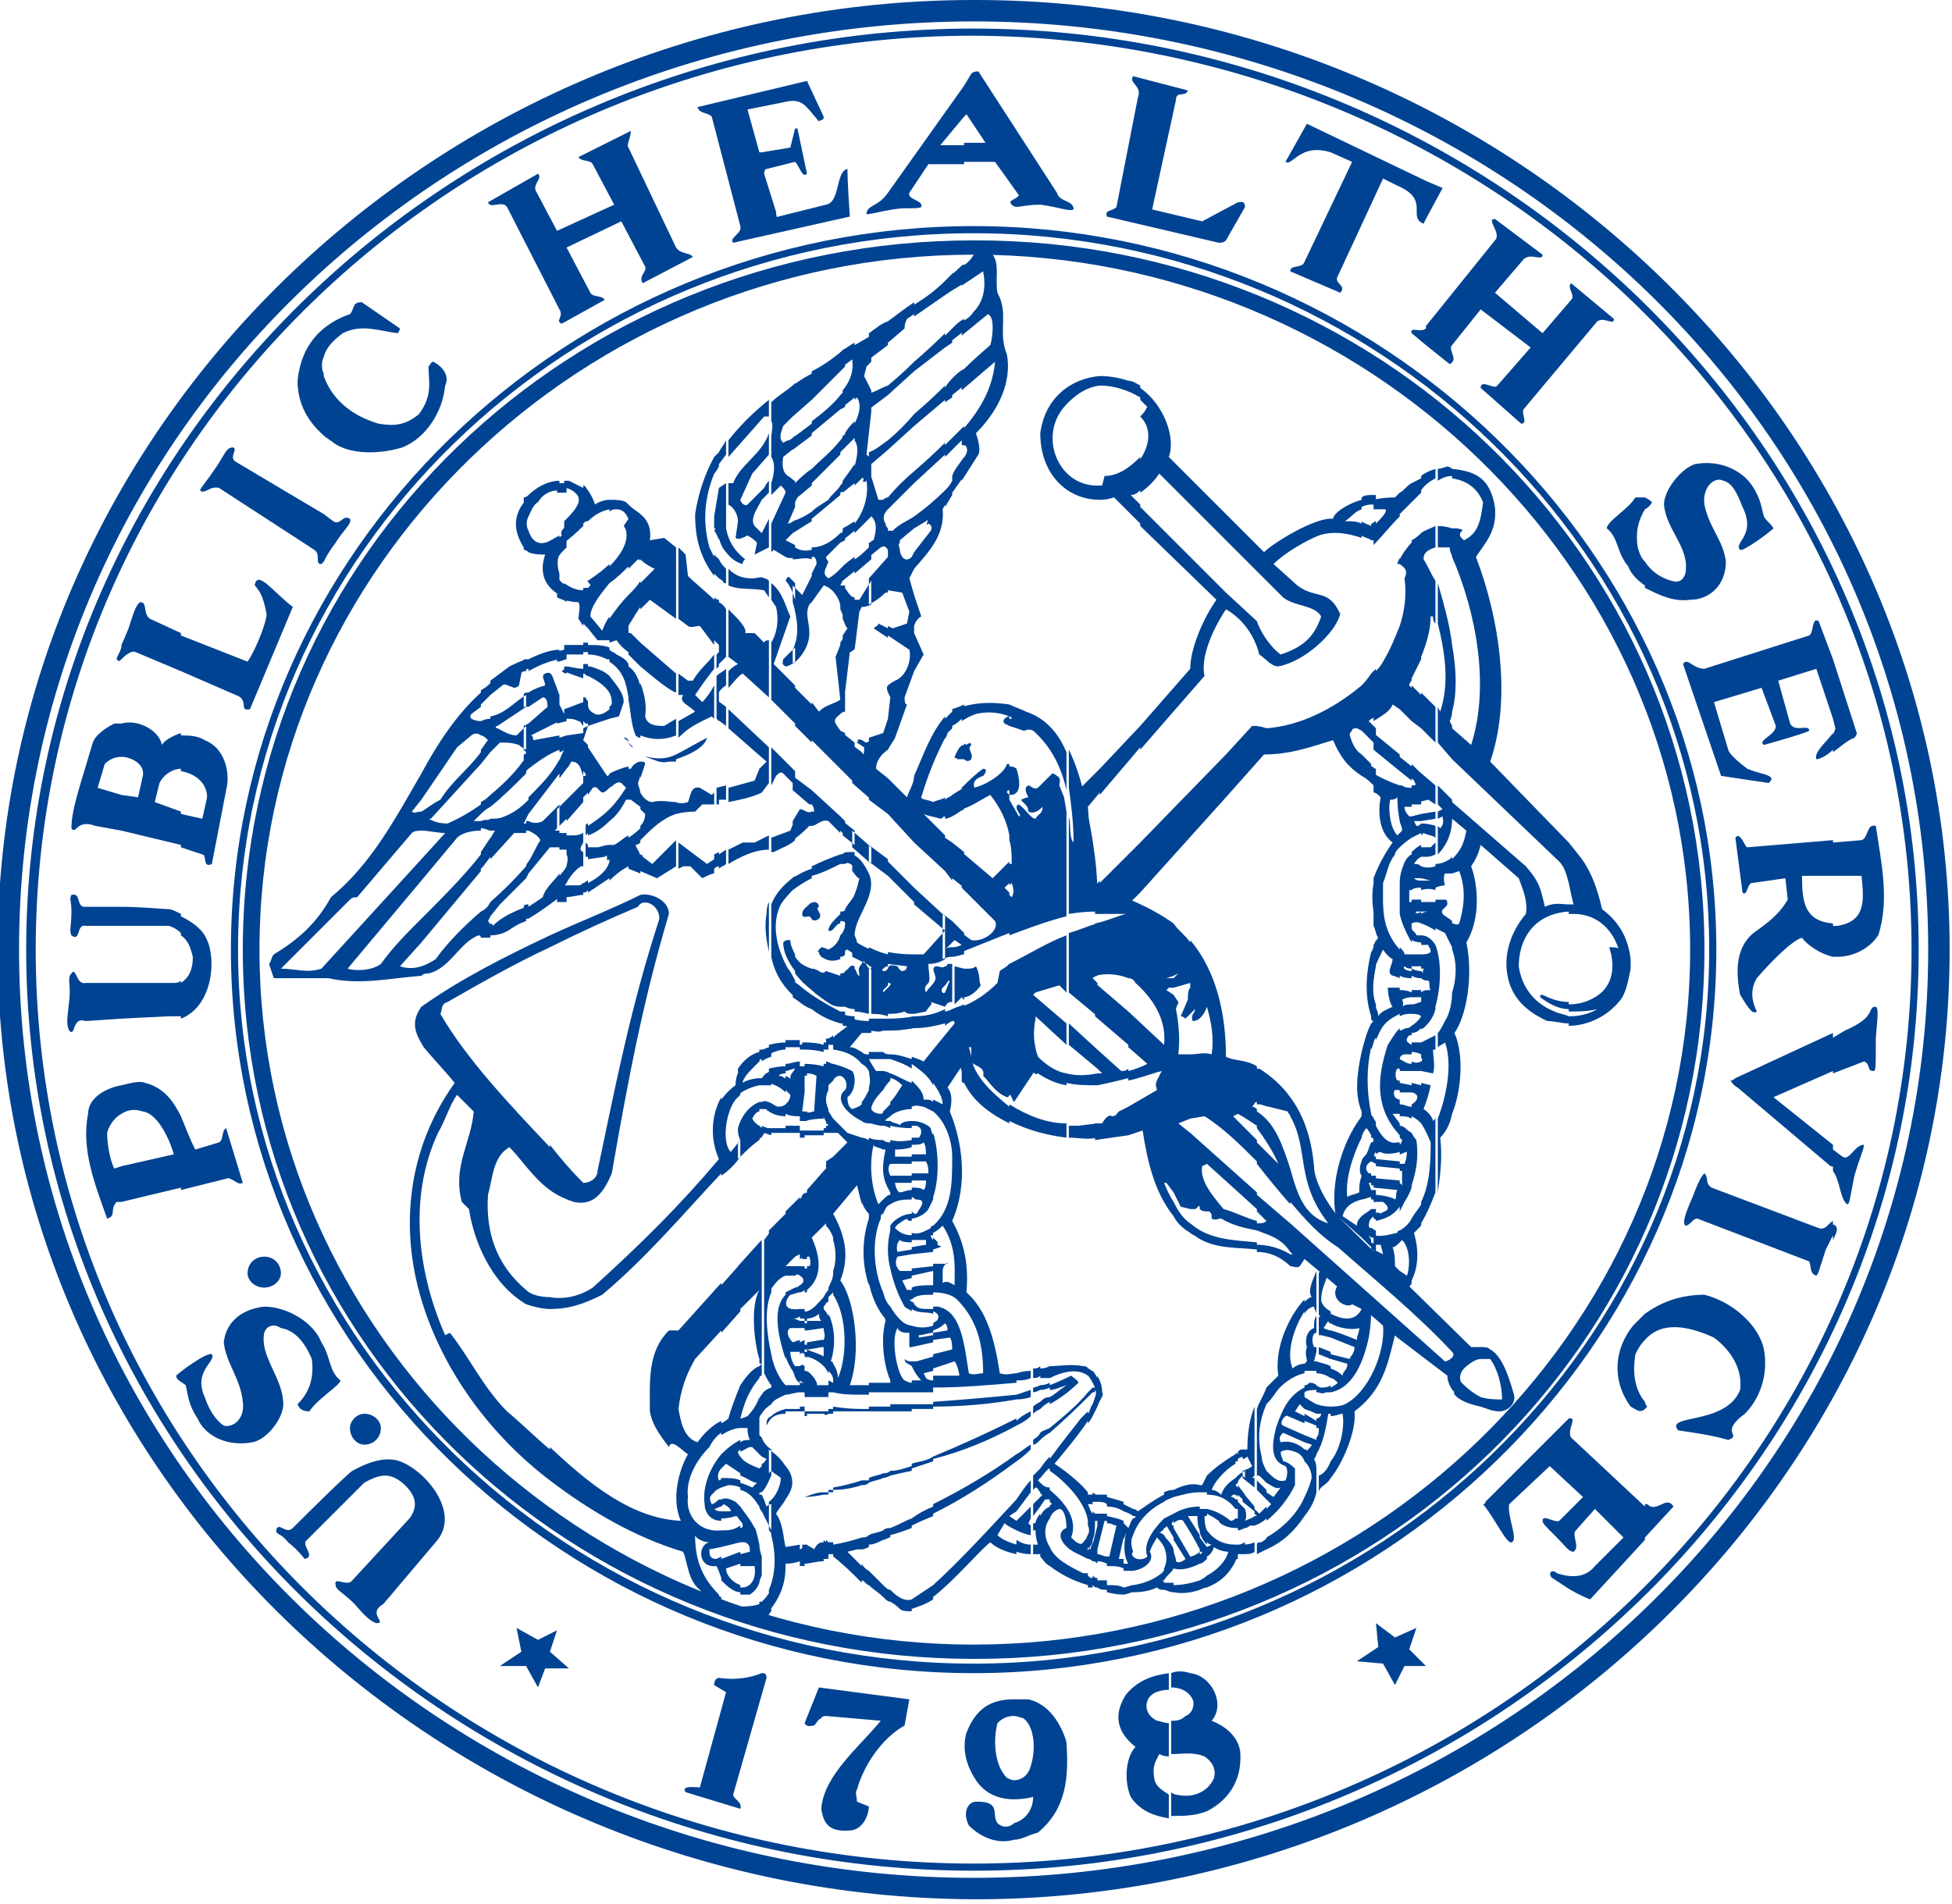 <svg version="1.2" xmlns="http://www.w3.org/2000/svg" viewBox="0 0 82 80" width="82" height="80">
	<title>usphs</title>
	<style>
		.s0 { fill: #004393 } 
	</style>
	<path class="s0" d="m40.9 10.7c16.4 0 30.1 13.1 30.1 29.2 0 16.1-13.7 29.2-30.1 29.2v0.6h0.1c16.8 0 30.6-13.2 30.6-29.8 0-16.6-13.8-29.8-30.6-29.8h-0.1zm0 69.1v-0.9c22 0 40.1-17.4 40.1-39 0-21.7-18.1-39-40.1-39v-0.9h0.1c22.4 0 40.9 18 40.9 39.9 0 21.9-18.5 39.9-40.9 39.9zm0-1.2v-0.3c21.6 0 39.4-17.2 39.4-38.4 0-21.2-17.8-38.3-39.4-38.4v-0.3c21.6 0 39.7 17.3 39.7 38.7 0 21.4-18.1 38.7-39.7 38.7zm0-8.3v-0.4c16.9 0 30.9-13.5 30.9-30 0-16.6-14-30.1-30.9-30.1v-0.3c17 0 31.2 13.7 31.2 30.4 0 16.7-14.2 30.4-31.2 30.4zm0-70.3v0.9c-22 0-40.1 17.3-40.1 39 0 21.6 18.1 39 40.1 39v0.9c-22.5-0.1-41-18-41-39.9 0-21.9 18.5-39.9 41-39.9zm0 1.2v0.3c-21.7 0-39.4 17.2-39.4 38.4 0 21.2 17.7 38.4 39.4 38.4v0.3c-21.7 0-39.8-17.3-39.8-38.7 0-21.4 18.1-38.7 39.8-38.7zm0 8.3v0.3c-17 0-30.9 13.5-30.9 30.1 0 16.5 13.9 30 30.9 30v0.4c-17.1 0-31.2-13.7-31.2-30.4 0-16.7 14.1-30.4 31.2-30.4zm0 59.6c-16.4 0-30-13.1-30-29.2 0-16.1 13.6-29.2 30-29.2v-0.6c-16.9 0-30.7 13.2-30.7 29.8 0 16.6 13.8 29.8 30.7 29.8z"/>
	<path class="s0" d="m55.9 62.1c0.5-0.6 1.1-2 1-2.8 1.2-0.9 1.4-2 1.7-3.2l0.2-0.3c-0.2-0.1-2.1-1.8-2.9-2.5v0.4q0.1 0.1 0.3 0.3c-0.4 0.6 0.4 1 0.6 0.8l0.4 0.2c-0.3 0.6-0.9 0.4-1.3 0.2v0.4c0.3 0.2 0.9 0.3 1.2 0.2 0 0.2-0.1 0.3-0.1 0.5 0 0-0.7-0.3-1.1-0.4v0.3l1 0.4c0 0.3-0.2 0.4-0.2 0.5l-0.8-0.2v0.2l0.7 0.2c0 0.3-0.2 0.3-0.2 0.5q-0.2-0.2-0.5-0.3v0.4c0.1 0 0.2 0.1 0.3 0.2 0 0-0.1 0.1-0.3 0.2v0.2c1-0.2 1.4-1.4 1.6-2.3q0.1-0.6 0.1-1.1v0.1l0.5 0.5c0.1 1.1-0.6 2.8-1.6 3.3q-0.2 0.1-0.6 0.1v0.4c0.2 0 0.4-0.1 0.5-0.1 0.1 0.6-0.1 1.5-0.5 2 0 0 0 0.7 0 0.7zm-0.5 0.6q0-0.1 0.1-0.2c0.1-0.1 0.3-0.2 0.4-0.4v-0.7q-0.2 0.5-0.5 0.6 0-0.1 0-0.2zm0.5-9.4c-0.1-0.1-0.2-0.2-0.2-0.2l-0.2 0.2q0 0-0.1 0.2v1.7q0 0.1 0.1 0.1-0.1 0-0.1 0.1v0.7c0 0 0 0 0.1 0l0.4 0.1v-0.3c-0.1 0-0.3-0.1-0.3-0.1l0.2-0.3q0 0.1 0.1 0.1v-0.5c-0.2-0.1-0.4-0.3-0.4-0.5 0-0.4 0.2-0.8 0.3-1.1 0.1 0.1 0.1 0.1 0.1 0.2zm0 3.5v0.3l-0.5-0.2v-0.3zm0 0.6v0.5q-0.3-0.2-0.6-0.2v-0.5c0.3 0.1 0.4 0.1 0.6 0.2zm0 0.8v0.3q-0.1 0-0.2 0c-0.2 0.1-0.2 0-0.4 0v-0.3c0.1 0.1 0.2 0.1 0.2 0.1 0.1 0 0.3 0 0.4-0.1zm0 0.9v0.3q-0.1 0-0.1 0c-0.1 0.6-0.2 1.2-0.5 1.7v-0.7c0.1-0.1 0.1-0.2 0.1-0.4h-0.1v-0.4c0.1 0 0.2-0.1 0.2-0.2q-0.1 0-0.2 0v-0.4q0.3 0.1 0.6 0.1zm-1.1 4.6q0.4-0.5 0.5-1v-0.9c0-0.2 0-0.3-0.1-0.5 0 0 0.1-0.1 0.1-0.2v-0.7q0 0.1 0 0.1l-0.5-0.2v0.3l0.3 0.1c0 0.1-0.2 0.2-0.2 0.3 0-0.1 0-0.1-0.1-0.1v0.5q0.3 0.3 0.3 0.7-0.1 0.4-0.3 0.8zm0.5-10.3c-0.1 0.3-0.4 0.8-0.2 1.1q-0.1 0-0.3 0.2v0.5c0.1-0.2 0.3-0.3 0.4-0.3 0 0.1 0.1 0.2 0.1 0.3zm0 1.9v0.7c-0.2 0-0.2 0.4-0.1 0.6h0.1v0.3-0.1l-0.1 0.4q0.1 0 0.1 0v0.4c-0.1 0-0.3 0-0.5 0v-0.3c0.1-0.1 0.1-0.1 0.1-0.1 0-0.2-0.1-0.3 0-0.6-0.1-0.3 0-0.7 0.3-0.8 0-0.2 0-0.4 0.1-0.5zm0 2.9v0.2q0.1 0 0 0c-0.1 0-0.4 0-0.5 0.1v-0.3c0.1 0 0.1 0 0.2-0.1 0.1 0 0.2 0 0.3 0.1zm0 0.8v0.4q-0.2-0.1-0.5-0.2v-0.5q0.3 0.2 0.5 0.3zm0 0.6v0.3l-0.5-0.2v-0.3l0.5 0.3c0 0 0-0.1 0-0.1zm-2.1 5.5c0.7-0.3 1.2-0.8 1.6-1.4v-0.8c-0.3 0.7-0.9 1.3-1.6 1.7zm1.6-10.5c-0.5 0.5-1.3 1.9-1.1 3.2 0 0-0.2 0.2-0.5 0.5v0.7q0.2-0.2 0.4-0.5c0.2-0.3 0.7-0.7 1.2-0.8v-0.4c-0.2 0-0.4 0.1-0.5 0.2-0.3-0.7 0.1-1.8 0.5-2.4zm0 3.7v0.2c0 0.1 0 0.1 0 0.2 0 0 0 0 0 0v0.5q-0.1-0.1-0.2-0.2l-0.2 0.3 0.4 0.2v0.3l-0.7-0.3c-0.1-0.1-0.4 0.3-0.2 0.4l0.9 0.4v0.3l-0.9-0.4c-0.1 0.1-0.2 0.2-0.1 0.4 0.4-0.1 0.8 0.1 1 0.3v0.5q-0.1-0.3-0.4-0.4c-0.3-0.1-0.4-0.1-0.6 0 0 0.2 0.1 0.3 0.1 0.4 0.2 0 0.5 0.3 0.5 0.3 0 0.3 0 0.4 0 0.7-0.3 0.6-0.7 1.1-1.2 1.5v-0.5q0.2-0.2 0.2-0.2l-0.2-0.2v-0.3l0.3 0.2 0.3-0.4c-0.2 0.1-0.4-0.1-0.6-0.2v-0.5c0.3 0.3 0.5 0.5 0.8 0.4 0.1-0.2 0.1-0.5 0-0.6-0.6-0.2-0.6-0.8-0.4-1.6 0.3-0.9 0.6-1.4 1.2-1.7zm-2 7q0.2-0.1 0.4-0.2v-0.5c0 0.1-0.1 0.1-0.2 0.2-0.1 0-0.2 0-0.2 0.1zm0.4-7c-0.1 0.3-0.3 0.6-0.4 0.9v2.8h0.1c0.1 0.1 0.2 0.2 0.3 0.3v-0.5c-0.1-0.2-0.2-0.4-0.2-0.6-0.2-0.8-0.1-1.5 0.2-2.2zm0 4.3v0.4l-0.4-0.4v-0.4zm0 0.7v0.5q-0.2 0.2-0.5 0.3v-0.4c0 0 0 0 0.1 0l-0.1-0.1v-0.2l0.2 0.2c0.1-0.1 0.2-0.2 0.3-0.3zm-1 2c0.2 0 0.4 0 0.5-0.1v-0.4q-0.2 0.1-0.5 0.1zm0.5-6.2c-0.2 0.5-0.3 1.1-0.3 1.8 0 0-0.1 0-0.2 0v0.4c0.1 0 0.2-0.1 0.2-0.1 0.1 0.2 0.2 0.4 0.2 0.4q-0.1 0.1-0.4 0.2v0.3l0.5 0.4v-0.4h-0.1l0.1-0.1zm0 4.2v0.2l-0.5-0.4v-0.4zm0 0.4c-0.1 0.1-0.2 0.1-0.4 0.2q0.1-0.2 0-0.5v0.8q0.1 0 0.2-0.1c0.1 0 0.2 0 0.2 0zm-0.7 1.7c0-0.1 0-0.1 0-0.1 0.1 0 0.2 0 0.3 0v-0.5c-0.2 0.1-0.2 0.1-0.3 0.1 0 0 0 0.5 0 0.5zm0.3-4.5c-0.2 0-0.2 0-0.3 0.1v0.3c0 0 0.1-0.1 0.3-0.1zm0 0.9v0.3l-0.1-0.1c-0.1 0.1-0.2 0.2-0.2 0.3v-0.3q0.1-0.1 0.3-0.2zm0 1v0.3l-0.3-0.3v-0.4zm0 0.6q-0.2-0.2-0.3-0.3v0.4c0 0.1 0 0.2 0 0.3v0.5q0.1 0 0.3-0.1zm-0.4 2.2c0 0 0-0.1 0.1-0.1v-0.6q-0.1 0-0.1 0zm0.1-4.5q-0.1-0.1-0.1 0v0.3c0 0 0 0 0.1 0zm0 0.9v0.3q-0.1 0.1-0.1 0.1l0.1 0.1v0.4l-0.1-0.1v-0.7q0 0 0.1-0.1zm0 1v0.4c-0.1 0-0.1 0-0.1 0 0 0 0-0.1 0-0.1v-0.4c0 0.1 0 0.1 0.1 0.1zm0 0.8v0.4q-0.1 0-0.1 0v-0.4q0 0 0.1 0zm-1.3 2.9c0.5-0.2 0.9-0.5 1.2-1.1v-0.7c-0.5 0-0.9-0.2-1.2-0.6v0.5q0.1 0.1 0.2 0.1l-0.2 0.1v0.4q0.2-0.1 0.3-0.4c0.1 0.1 0.4 0.2 0.6 0.2-0.1 0.4-0.5 0.8-0.9 1zm1.2-5.6c-0.5 0.3-0.9 0.6-1.2 0.9v0.8c0.5 0 0.9 0.2 1.2 0.6v-0.4c-0.1-0.1-0.1-0.1-0.2-0.1l0.1-0.1h0.1v-0.7c-0.3 0.2-0.5 0.4-0.6 0.7 0 0-0.2-0.2-0.4-0.2 0.1-0.3 0.5-0.8 1-1.1zm0 2.7v0.4c-0.4 0-0.7-0.2-0.7-0.3q-0.3-0.2-0.5-0.3v-0.2q0.5 0.1 1 0.5 0.1 0 0.2-0.1zm-1.5 3q0.2-0.1 0.3-0.1v-0.5q-0.1 0.1-0.3 0.2zm0.3-4.8q-0.1 0.2-0.2 0.4 0 0-0.1 0v0.3q0.2 0 0.3 0zm0 1.4v0.3c0 0-0.1 0-0.1 0q0 0.4 0.1 0.6v0.6q-0.2-0.2-0.3-0.5v-1q0.2 0 0.3 0zm0 1.6l-0.3-0.4v0.6c0.1 0 0.1 0 0.1 0 0 0 0 0.1-0.1 0.1v0.4c0.1 0 0.2-0.1 0.3-0.2zm-1.4 1.9q0.5 0.1 1.1-0.1v-0.4q-0.6 0.2-1.1 0.2zm1.1-4.5c-0.3-0.1-0.7 0-1.1 0.2v0.3c0.4-0.1 0.7-0.2 1.1-0.2zm0 0.9v1c-0.1-0.2-0.1-0.5-0.1-0.6h-0.4l0.5 0.8v0.6c-0.2-0.4-0.5-0.9-0.7-1.2-0.1-0.1-0.3 0-0.4 0.1v-0.4q0.5-0.3 1.1-0.3zm0 1.9c-0.1 0.1-0.3 0.2-0.4 0.2l-0.7-1.2q-0.1 0 0 0v0.5l0.5 0.8c-0.1 0.1-0.3 0.2-0.4 0.1 0-0.2-0.1-0.3-0.1-0.5v0.8q-0.1 0 0 0c0.3 0.1 0.7 0 1.1-0.2zm-1.5 1.6c0.1 0 0.2 0.1 0.4 0.1v-0.4q-0.2 0-0.4 0zm0.4-4.2q-0.2 0-0.4 0.1v0.4c0.1-0.1 0.2-0.1 0.4-0.2zm0 1v0.3c-0.1 0.1-0.1 0.2 0 0.2v0.5l-0.3-0.5q0 0.1-0.1 0.1v-0.4q0.2-0.1 0.4-0.2zm0 1.5c-0.1-0.3-0.3-0.4-0.4-0.6v0.5q0.2 0.5 0 0.9v0.5c0.1-0.2 0.3-0.3 0.4-0.5zm-1.7 1.8q0.6 0 1-0.2c0.1 0.1 0.2 0.1 0.3 0.1v-0.3c0 0 0-0.1-0.1-0.1q0.1 0 0.1 0v-0.5c0 0.1 0 0.1-0.1 0.2q-0.5 0.4-1.2 0.5zm1.3-4.1c-0.4 0.2-0.8 0.5-1.1 0.7q-0.1-0.1-0.2-0.1v0.3q0.1 0 0.1 0 0 0.1-0.1 0.1v0.7c0.2-0.6 0.7-1.1 1.3-1.4zm0 1v0.4c0 0.1-0.2 0.2-0.2 0.2 0.1 0 0.2 0.1 0.2 0.1v0.5q-0.1-0.2-0.3-0.4c-0.1 0.2-0.2 0.3-0.3 0.6 0.2 0.3-0.1 0.7-0.7 0.8v-0.6c0.2 0.2 0.5 0.1 0.6 0-0.2-0.5 0.2-1.1 0.7-1.6zm-1.7 3.2c0.1 0 0.3-0.1 0.4-0.1v-0.3c-0.1 0-0.3 0.1-0.4 0.1zm0.4-3.6q-0.2-0.1-0.4-0.2v0.3q0.3 0.1 0.4 0.2zm0 0.4v0.7c-0.1 0.2-0.1 0.4 0 0.7-0.1 0.1 0 0.2 0 0.2v0.6q-0.1 0-0.3 0 0 0-0.1 0v-0.3q0.1 0 0.2 0c-0.2-0.3-0.2-0.8-0.1-1.3l-0.1 0.3v-0.7q0.2 0.2 0.2 0.2c0.1-0.2 0.1-0.3 0.2-0.4zm-1.1 3.1q0.4 0.1 0.7 0.1v-0.3c-0.2-0.1-0.4-0.1-0.7-0.1zm0.7-3.8q-0.3-0.1-0.7-0.2v0.4q0.4 0 0.7 0.2zm0 0.8v0.7l-0.2 0.9c0.1 0 0.1 0 0.2 0v0.4c-0.2-0.1-0.4-0.1-0.7-0.1v-0.4q0.1 0 0.1 0l0.3-1.3c-0.1 0-0.2-0.1-0.4-0.1v-0.3q0.5 0.1 0.7 0.2zm-1.1 2.8c0.1 0.1 0.3 0.1 0.4 0.1v-0.4q-0.2 0-0.4 0zm0.4-3.9c-0.1 0-0.3 0-0.4 0v0.3c0.1 0 0.3 0 0.4 0.1zm-0.4-3.7c0.1-0.3 0.3-0.5 0.2-0.6 0-0.3-0.1-0.5-0.2-0.7zm0.4 4.5v0.3q-0.1 0-0.1 0l-0.3 1.2v-1.1-0.1-0.3c0.1 0 0.3 0 0.4 0zm0 1.8v0.3q-0.2-0.1-0.4-0.1v-0.3c0.1 0 0.3 0.1 0.4 0.1zm-0.6 1.2c0.1 0.1 0.1 0.1 0.2 0.1v-0.4c-0.1 0-0.1 0-0.2-0.1zm0.2-3.8q-0.1 0-0.2-0.1v0.4q0.1 0 0.2 0zm-0.2-3.3q0.1-0.2 0.2-0.4v-1.2q-0.1-0.2-0.2-0.3v0.5q0 0 0.1 0.2-0.1 0-0.1 0v0.2c0.1 0 0.1 0 0.1-0.1 0.1 0.1 0 0.3-0.1 0.6zm0.2 4.1v0.3h-0.1c0 0.3 0 0.6-0.1 0.8v-1.2q0 0 0.1 0.1c0 0 0.1 0 0.1 0zm0 0.5l-0.2 0.8v0.7c0.1 0 0.1 0 0.2 0.1zm-0.4 2.6c0.1 0 0.1 0 0.2 0v-0.4c-0.1 0-0.1 0-0.2-0.1zm0.2-3.9q-0.1 0-0.2 0v1.3q0.1 0.2 0 0.4v0.7c0-0.1 0.1-0.2 0.2-0.4v-1.2c-0.1-0.1-0.1-0.2-0.2-0.4q0.1 0 0.2 0zm-0.2-3q0.1-0.1 0.2-0.3v-0.5c-0.1 0.1-0.1 0.3-0.2 0.4zm0.2-2.2c-0.1 0-0.1-0.1-0.2-0.1v0.3q0.1 0.1 0.2 0.3zm0 0.7v0.2q-0.1 0.1-0.2 0.2v-0.2q0.1-0.1 0.2-0.2zm0 6.5v0.8q-0.1-0.1-0.2-0.1v-0.5l0.1 0.1zm-1.8 1c0.4 0.3 0.9 0.6 1.6 0.8v-0.5c0 0-0.1 0-0.2 0-0.6-0.3-1.2-0.6-1.4-1.1 0 0 0 0.8 0 0.8zm1.6-3.1q0 0 0 0c-0.4-0.5-1.1-1-1.4-1.2 0.5-0.6 1-1.2 1.4-1.8v-0.4c-0.1 0.1-0.2 0.2-0.3 0.3-0.3 0.4-0.8 1-1.3 1.7v0.5c0.6 0.4 1.5 1.3 1.6 2.1zm0-5.2c0-0.1-0.2-0.1-0.2-0.1-0.5-0.1-1 0-1.4 0v0.5c0.6-0.3 1.2-0.4 1.6-0.1 0 0 0-0.3 0-0.3zm0 1v0.2q-0.8 0.8-1.6 1.5v-0.2c0.6-0.5 1.2-1 1.6-1.5zm0 5.9v1.1q-0.2-0.1-0.4-0.2c-0.7-0.3-1-0.9-0.5-1.1 0-0.4-0.1-0.8-0.3-0.8q-0.3 0.1-0.4 0.4v-0.5c0-0.1 0.1-0.1 0.1-0.1 0 0-0.1-0.1-0.1-0.1v-0.5c0.6 0.5 1.2 1.2 0.9 2 0.1 0.1 0.4 0.4 0.5 0.2q0.2-0.2 0.2-0.4zm-1.6-5.4v-0.3c0.2-0.1 0.4-0.3 0.7-0.5-0.3 0.1-0.5 0.2-0.7 0.2v-0.2q0.5-0.2 0.9-0.4c0.1 0.1 0.3 0.2 0.3 0.3q-0.5 0.5-1.2 0.9zm-0.4 6.4c0.1 0.1 0.2 0.3 0.4 0.4v-0.8c-0.2-0.3-0.3-0.8 0-1.2v-0.5c-0.2 0.1-0.3 0.2-0.4 0.4zm0.4-8q-0.2 0.1-0.4 0.1v0.4c0.1 0 0.3 0 0.4 0zm0 0.7v0.2q-0.2 0.1-0.4 0.1v-0.2q0.2 0 0.4-0.1zm0 0.6v0.2c-0.2 0.1-0.3 0.2-0.4 0.3v-0.3c0.1-0.1 0.2-0.2 0.4-0.2zm0 1.3v0.2q-0.2 0.1-0.4 0.3v-0.3c0.1-0.1 0.2-0.1 0.4-0.2zm0 1.2v0.5c-0.1 0-0.3 0.3-0.4 0.4v-0.4q0.2-0.3 0.4-0.5zm0 1.3v0.5c-0.1 0-0.2 0-0.2 0l-0.2 0.3v-0.4l0.1-0.1c-0.1 0-0.1-0.1-0.1-0.1v-0.4c0.1 0.1 0.2 0.2 0.4 0.2zm-0.7 2.8q0.1 0 0.3 0v-1.7c-0.1 0.1-0.2 0.3-0.2 0.4 0 0-0.1 0-0.1 0v0.3q0 0 0.1 0 0 0.3 0.1 0.6-0.2 0-0.2 0zm0.3-7.9c-0.1 0.1-0.2 0.1-0.3 0.1v0.4c0.1 0 0.2 0 0.3-0.1zm0 0.8v0.2q-0.2 0.1-0.3 0.1v-0.2q0.1 0 0.3-0.1zm0 0.7v0.3q-0.2 0.1-0.3 0.2v-0.3q0.1-0.1 0.3-0.2zm0 1.3v0.3c-0.1 0.1-0.2 0.2-0.3 0.2v-0.2c0.1-0.1 0.2-0.1 0.3-0.3zm0 1.5v0.4q-0.1 0.1-0.1 0.1c0.1 0.1 0.1 0.1 0.1 0.1v0.4c-0.1-0.1-0.1-0.2-0.2-0.2l-0.1 0.1v-0.6c0.1-0.1 0.2-0.2 0.3-0.3zm0 1.2v0.4l-0.3 0.4v-0.5zm-1 2.3q0.3 0.1 0.6 0.1v-0.4q-0.3 0-0.6-0.2zm0.6-7.6q-0.3 0-0.6 0.1v0.3c0.2 0 0.4 0 0.6-0.1zm0 0.8v0.3q-0.3 0.1-0.6 0.1v-0.2q0.3-0.1 0.6-0.2zm0 0.9v0.2c-0.2 0.2-0.4 0.3-0.6 0.4v-0.2c0.2-0.2 0.4-0.3 0.6-0.4zm0 1.4v0.2q-0.3 0.3-0.6 0.5v-0.3c0.2-0.1 0.4-0.3 0.6-0.4zm0 1.5v0.5l-0.6 0.8v-0.5c0.2-0.3 0.4-0.6 0.6-0.8zm0 1.1l-0.6 0.6v0.4c0.2 0.1 0.5 0.2 0.6 0.2v-0.4q-0.1-0.1-0.1-0.1l0.1-0.2zm-4.1 3.8c0.9-0.7 1.9-1.9 2.4-2.3 0.2 0.2 0.6 0.4 1.1 0.5v-0.4c-0.3-0.1-0.6-0.2-0.8-0.4l0.3-0.5c0.1 0.1 0.3 0.2 0.5 0.3v-0.4l-0.3-0.2 0.3-0.2v-0.5c-1.2 1.3-2.5 2.7-3.5 3.6 0 0 0 0.5 0 0.5zm3.5-9.4c-0.2 0-0.4 0.1-0.7 0-0.2-1.3-0.5-2.6-1.4-3.4 0.1-1.2-0.1-2.1-0.6-3 0.7-1.6 0.4-3.4-0.1-4.6 0.1-0.4 0.1-0.8-0.1-1l0.6-0.9c0-0.5 0-1.8-0.3-2.4-0.3 0.1-0.6 0.2-0.9 0.3v0.3q0.4-0.1 0.7-0.2c0.1 0 0.2 0.1 0.2 0.2l-0.9 1.1v1.4c0.2 0.3 0.4 0.6 0.4 0.9q-0.2-0.1-0.4-0.2v0.5c0.5 0.4 0.8 1.2 0.8 1.9 0 1.1 0 2.2-0.8 2.9v0.3q0.2-0.1 0.4-0.3c0.6 0.9 0.5 1.8 0.5 2.5-0.2-0.1-0.3-0.2-0.5-0.1v-0.5c0-0.3 0.3-0.4 0.2-0.3h-0.6v0.3c0-0.1 0 0.3 0 0.5v0.4c0.4 0 0.8 0.1 1 0.3 0.9 0.9 1.1 2 1.1 3.1-0.2 0-0.4 0.1-0.6 0-0.2-1.2-0.3-2.6-1.3-2.8q-0.1 0-0.2 0v0.2c0 0 0.3 0.1 0.2 0.3 0 0.1-0.1 0.1-0.2 0.2v0.3q0.3-0.1 0.5-0.3c0.1 0.1 0.1 0.2 0.1 0.3l-0.6 0.1v0.3l0.7-0.1c0.1 0.1 0.1 0.4 0.1 0.5l-0.8 0.2v0.6l0.9-0.3c0.1 0.1 0.2 0.5 0.2 0.6-0.3 0-0.8 0-1.1 0v0.5c1.2 0 2.3-0.1 3.5-0.2 0 0 0-0.4 0-0.4zm0 0.9v0.2q-1.7 0.3-3.5 0.3v-0.2c1.4-0.1 2.5-0.2 3.5-0.3zm0 1v0.3c-1.1 0.6-2.3 1.1-3.5 1.4v-0.1c1.2-0.5 2.3-1 3.5-1.6zm0 1.5v0.3c-1.2 0.9-2.3 1.6-3.5 2.2v-0.4c1.2-0.6 2.4-1.3 3.5-2.1zm-3.5-8.6v-0.5c0.1 0.1 0.2 0.2 0.2 0.2-0.1 0.2 0.2 0.1 0.1 0.2zm0-2.2v-2.7c0.2 0.6 0.3 1.8 0 2.7zm-0.9 17.3c0.3-0.1 0.6-0.2 0.9-0.4v-0.6c-0.3 0.2-0.6 0.4-0.9 0.6q0 0 0 0zm0.9-24.9q-0.5 0.1-0.9 0.1v0.3q0.5-0.1 0.9-0.2zm0 1.4v1.5c-0.2-0.4-0.5-0.6-0.9-0.9v-0.3q0.3 0.1 0.5 0.2zm0 2.2c-0.1-0.1-0.2-0.1-0.4-0.1 0-0.3-0.2-0.5-0.5-0.8v1.1c0.2-0.1 0.4 0 0.5 0q0.2 0.1 0.4 0.2zm0 1.4v2.7q-0.1 0.2-0.2 0.4c-0.1 0.2-0.5 0.4-0.7 0.4v-0.3c0.1 0.1 0.1 0.1 0.2 0.1 0.1-0.2 0.5-0.6 0-0.6-0.1 0-0.1-0.1-0.2-0.1v-0.4c0.2 0 0.4 0 0.5 0.1 0.1-0.1 0.1-0.3 0.1-0.4h-0.6v-0.3h0.7c0-0.2 0-0.3-0.1-0.5h-0.6v-0.3h0.6c0 0 0-0.4-0.1-0.5-0.1 0.1-0.3 0.1-0.5 0.1v-0.3c0.1 0 0.2 0 0.3 0 0.1-0.1 0.2-0.4-0.1-0.5q-0.1 0-0.2 0v-0.2c0.3 0 0.6 0.1 0.8 0.3q0 0.1 0.1 0.3zm0 3.8v0.4q-0.1 0-0.1 0 0 0.1 0.1 0.2v0.5l-0.9 0.1v-0.3l0.6-0.1v-0.2q-0.3 0-0.6 0v-0.3c0.3 0.1 0.6-0.1 0.8-0.2q0-0.1 0.1-0.1zm0 1.7v0.2l-0.9 0.2v-0.3zm0 0.8v0.4c-0.4 0-0.7 0-0.9 0.2v-0.5c0.2-0.1 0.6-0.1 0.9-0.1zm0 1v0.2c-0.3-0.1-0.6 0-0.9-0.2v-0.3c0.1 0 0.1 0.1 0.1 0.1 0.2 0.2 0.2 0.2 0.8 0.2zm0 0.7v0.3c-0.2 0-0.4 0.1-0.6 0.1v0.1l0.6-0.1v0.3l-0.9 0.2v-0.9c0.3 0.1 0.6 0.1 0.9 0zm0 1.3v0.6l-0.4 0.1 0.1 0.2q0.1 0.1 0.3 0.1v0.5q-0.4 0-0.9 0v-0.5c0.1 0 0.2 0 0.4 0-0.2-0.2-0.3-0.4-0.4-0.6q0-0.1 0-0.1v-0.1c0.1 0 0.1 0 0.2 0zm0 2v0.2q-0.5 0-0.9 0v-0.2c0.3 0 0.6 0 0.9 0zm0 2.2v0.2c-0.3 0.1-0.6 0.2-0.9 0.3v-0.2c0.3-0.1 0.6-0.1 0.9-0.3zm0 2.1v0.4q-0.5 0.2-0.9 0.4v-0.3q0.4-0.3 0.9-0.5zm-1.8 4q0.2 0.1 0.4 0.3c0.1 0.1 0.3 0.1 0.5 0.1v-0.5c-0.3 0.1-0.6-0.1-0.9-0.4zm0.9-24.3c-0.3 0-0.7 0-0.9 0.1v0.2q0.4 0 0.9-0.1zm0 1.5v0.4c-0.3-0.2-0.6-0.3-0.9-0.4v-0.2c0.3 0 0.6 0.1 0.9 0.2zm0 1v1.1c-0.3 0-0.7 0.1-0.9 0.3v-0.6c0.2-0.2 0.3-0.4 0.5-0.7-0.2-0.2-0.4-0.3-0.5-0.3q0 0 0 0.1v-0.3c0.3 0.1 0.6 0.3 0.9 0.4zm0 1.6v0.3q-0.5 0-0.9-0.1v-0.2c0.1 0.1 0.4 0.1 0.4 0.2 0-0.1 0.2-0.2 0.5-0.2zm0 0.8v0.3c-0.3 0.1-0.6 0.1-0.7 0.1v0.3h0.7v0.3h-0.9c0 0 0 0 0 0v-1q0.4 0.1 0.9 0zm0 1.5v0.3h-0.7c0 0.1 0.1 0.4 0.2 0.4 0.1 0 0.3-0.1 0.5-0.1v0.4c-0.3 0-0.6 0-0.9 0.2v-0.4c0 0 0 0 0 0 0 0 0-0.1 0-0.1v-0.8c0 0 0 0.1 0 0.1 0 0 0.9 0 0.9 0zm0 1.6v0.3q-0.2 0-0.2-0.1c-0.2 0.1-0.5 0.3-0.5 0.4 0.2 0.2 0.4 0.3 0.7 0.3v0.3q-0.4 0-0.5-0.1c-0.2 0.2-0.1 0.5-0.1 0.5l0.6-0.1v0.2l-0.6 0.1c-0.1 0.2-0.1 0.4 0.1 0.6h0.5v0.3l-0.4 0.1c0 0 0.2 0.4 0.2 0.4 0.1 0 0.1 0 0.2 0v0.4h-0.1c0 0 0.1 0.1 0.1 0.1v0.4c-0.1-0.1-0.2-0.1-0.3-0.2q-0.4-0.7-0.6-1.6v-1.7q0 0 0-0.1c0.1-0.2 0.5-0.5 0.9-0.5zm0 4.7q-0.1 0-0.3-0.1-0.3-0.2-0.6-0.7v3.1q0 0.1 0 0.1 0 0 0 0v0.4q0.4 0 0.9 0v-0.4q-0.1 0-0.3-0.1c-0.3-0.2-0.6-1.7-0.3-2.2 0.1 0.2 0.3 0.2 0.5 0.2 0 0.3 0 0.5 0 0.6h0.1c0 0 0-0.9 0-0.9zm0 1.5v0.2c-0.1-0.1-0.3-0.1-0.3-0.3 0.1 0.1 0.2 0.1 0.3 0.1zm0 1.8v0.3q-0.5 0-0.9 0v-0.3q0.4 0 0.9 0zm0 2.6v0.2q-0.5 0.1-0.9 0.2v-0.2c0.3 0 0.6-0.1 0.9-0.2zm0 2.2v0.4q-0.5 0.2-0.9 0.3v-0.3c0.3-0.1 0.6-0.3 0.9-0.4zm-1.2 3.3c0.1 0.1 0.2 0.2 0.3 0.2v-0.5c-0.1 0-0.2-0.1-0.3-0.2zm0.3-24q-0.2 0-0.3 0v0.2q0.1 0 0.3 0zm0 1.2v0.2c-0.1 0-0.2 0-0.3 0v-0.3c0.1 0.1 0.2 0.1 0.3 0.1zm0 0.8v0.3q-0.2 0.2-0.3 0.4v-0.8q0.1 0 0.3 0.1zm0 1.3v0.5c-0.1 0.1-0.2 0.1-0.2 0.2 0 0 0.1 0 0.2 0v0.3q-0.2-0.1-0.3-0.1v-0.6q0.1-0.1 0.3-0.3zm0 1.6v0.9c-0.1 0.1-0.1 0.3 0 0.5v0.7c-0.3-0.5-0.4-0.9-0.2-1.8 0.1 0 0 0-0.1 0v-0.4q0.1 0.1 0.3 0.1zm0 2.2v0.4c-0.2 0.1-0.2 0.2-0.3 0.4v-0.6c0.1-0.1 0.2-0.2 0.3-0.2zm0 1.5v1.6q-0.2-0.8 0-1.6zm0 3.2v3.1c-0.3-0.7-0.4-1.8-0.2-2.5q0-0.1-0.1-0.2v-1q0.1 0.4 0.3 0.6zm0 3.2v0.4q-0.2 0-0.3 0v-0.4c0.1 0 0.1 0 0.3 0zm0 1v0.2q-0.2 0-0.3 0v-0.2q0.1 0 0.3 0zm0 2.7v0.2q-0.2 0.1-0.3 0.1v-0.2c0.1 0 0.2 0 0.3-0.1zm0 2.4v0.4c-0.1 0-0.2 0.1-0.3 0.1v-0.4q0.1-0.1 0.3-0.1zm-0.9 2.4c0.2 0.2 0.4 0.3 0.6 0.5v-0.5c-0.2-0.2-0.4-0.4-0.6-0.6zm0.6-23.5q-0.4 0-0.6 0v0.2c0.2 0 0.4 0.1 0.6 0zm0 1.1v0.3c-0.2 0-0.4 0-0.6 0v-0.3c0.2 0 0.4 0 0.6 0zm0 0.8v0.8c-0.3 0.3-0.5 0.6-0.5 0.8 0.1 0.2 0.4 0.2 0.4 0.2 0 0 0.1 0 0.1-0.1v0.6c-0.3 0-0.4-0.1-0.6-0.1v-1.5c0.1-0.3 0-0.6 0-0.7q0 0 0 0v-0.5c0.1 0.2 0.3 0.5 0.3 0.5 0.1 0 0.2 0 0.3 0zm0 2.9v0.4c-0.2-0.1-0.4-0.1-0.4-0.2-0.2 0.8-0.1 1.8 0.2 2.5q0.1-0.1 0.2-0.2v0.6c-0.1 0-0.1 0.1-0.1 0.2-0.4 0.9-0.3 2.2 0.1 3.1v1c-0.3-0.4-0.5-0.9-0.6-1.4v-2.8c0 0 0 0 0-0.1v-3.2c0.2 0.1 0.4 0.1 0.6 0.1zm0 10.2v0.4c-0.2 0-0.4 0-0.6 0v-0.4q0.2 0 0.6 0zm0 1v0.2c-0.2 0-0.4 0-0.6 0v-0.2c0.2 0 0.4 0 0.6 0zm0 2.8v0.2c-0.2 0.1-0.4 0.1-0.6 0.2v-0.2c0.2-0.1 0.4-0.1 0.6-0.2zm0 2.4v0.4c-0.2 0.1-0.4 0.2-0.6 0.2v-0.4c0.2-0.1 0.4-0.1 0.6-0.2zm-0.9 2.1c0.1 0 0.2 0.2 0.3 0.2v-0.6q-0.2-0.1-0.3-0.3zm0.3-23.2q-0.2 0-0.3 0v0.2q0.1 0 0.3 0zm0 1.1v0.3c-0.1 0-0.1 0-0.1 0 0 0 0 0 0.1 0v0.4q-0.1-0.2-0.3-0.3v-0.5q0.1 0.1 0.2 0.1c0 0 0 0 0.1 0zm0 1.5v1.4q-0.2 0-0.3-0.1v-0.8c0.1-0.1 0.2-0.3 0.3-0.5zm0 2.1v3.1q-0.2-0.2-0.3-0.5v-2.7q0.1 0 0.3 0.1zm0 3.3v2.8c-0.3-0.9-0.3-1.9 0-2.8zm0 7v0.4q-0.2 0-0.3 0v-0.4q0.1 0 0.3 0zm0 1v0.1q-0.2 0-0.3 0v-0.1q0.1 0 0.3 0zm0 3v0.1c-0.1 0.1-0.2 0.1-0.3 0.1v-0.2c0.1 0 0.2 0 0.3 0zm0 2.3v0.5q-0.2 0.1-0.3 0.1v-0.5c0.1 0 0.2 0 0.3-0.1zm-1.5 0.9c0.4 0.3 0.8 0.7 1.2 1.1v-0.7c-0.2-0.2-0.4-0.4-0.6-0.6l0.4-0.1c0.1 0 0.2 0 0.2 0v-0.5q-0.6 0.2-1.2 0.3zm1.2-22.2c-0.4 0-0.7-0.1-0.7 0 0 0-0.3 0.2-0.5 0.4v0.5q0.8 0.1 1.2 0.6v-0.5c-0.2-0.1-0.3-0.2-0.5-0.2l0.5-0.6q0 0 0 0c0 0 0-0.2 0-0.2zm0 3.2v0.7c-0.8-0.4-1.1-1-0.7-1.3 0.1-0.1 0.1-0.5-0.2-0.6q-0.2 0-0.3 0.2v-0.7q0.4 0.1 0.8 0.3c0.2 0.3 0.1 0.9-0.2 1.1 0 0.1 0 0.4 0.2 0.5q0.3-0.1 0.4-0.2zm0 1.4q-0.3-0.1-0.6-0.2-0.3-0.3-0.6-0.6v0.6h0.2l0.4 0.4-0.6 0.6v2.4l1-1.2q0.1 0.4 0.2 0.8c0 0 0-2.8 0-2.8zm0 10.4v0.4c-0.4 0-0.8 0-1.2-0.1v-1.2q0.2 0.3 0.2 0.6c0.4-0.9 0.4-2.6-0.2-3.5v-1q0.2-0.6 0-1.3v-1.1c0.5 0.9 0.7 1.8 0.3 2.8 0.6 0.8 0.9 3 0.4 4.4q0.3 0 0.5 0zm0 1v0.1c-0.4 0-0.8 0-1.2 0v-0.2q0.6 0.1 1.2 0.1zm0 3v0.2q-0.6 0.2-1.2 0.2v-0.1q0.6-0.1 1.2-0.3zm-1.2 3.2v-0.5zm0-21.8v0.4c0 0 0 0 0 0.1zm0 1.1v0.7c0 0 0 0 0 0v-0.7c0 0 0 0 0 0zm0 2.3v0.6-0.6c0 0 0 0 0 0zm0 1.6v3.5c0 0 0 0 0-0.1v-3.4zm0 4.8v1.1c0-0.1 0-0.1 0-0.1v-0.8c0-0.1 0-0.1 0-0.2zm0 4v0.7c0 0 0-0.1 0-0.1v-0.7c0 0.1 0 0.1 0 0.1zm0 0.7v0.5zm0 1v0.2zm0 3.3v0.2zm-0.3 2.9q0.2 0 0.3 0v-0.5c-0.1 0-0.1 0-0.2 0q0 0-0.1-0.1zm0.3-21.8c-0.1 0.1-0.3 0.2-0.3 0.1v0.3q0.1 0 0.1 0c0.1 0 0.1 0 0.2 0zm0 1.2v0.7c-0.1 0.1-0.3 0.3-0.3 0.3v0.1-1.2c0.1 0 0.2 0.1 0.3 0.1zm0 2.3v0.6h-0.3v-0.3h0.1q0-0.1-0.1-0.1v-0.7q0.1 0.2 0.3 0.5zm0 1.6v3.4q-0.1-0.3-0.3-0.5v-2.7zm0 4.9v0.9q0-0.1 0-0.1-0.1 0.1-0.2 0.2v-0.4c0.1-0.2 0.2-0.4 0.2-0.6zm0 3.8v0.7c0-0.2-0.1-0.3-0.2-0.4v-2.4c0.3 0.6 0.3 1.4 0.1 2 0.1 0 0.1 0.1 0.1 0.1zm0 0.8v0.4q-0.1 0-0.2 0v-0.5zm0 1.1v0.2q-0.1 0-0.2 0v-0.2q0.1 0 0.2 0zm0 3.4v0.1q-0.1 0-0.2 0v-0.1c0.1 0 0.2 0 0.2 0zm-0.4 2.9q0.1 0 0.2 0v-0.6c-0.1-0.1-0.1-0.1-0.2-0.2zm0.2-21.7q-0.1 0-0.2 0v0.3q0.1 0 0.2 0zm0 0.9v1.1q-0.2 0.4 0 0.8v0.7c-0.1-0.2-0.2-0.3-0.2-0.4v-2.2q0.1 0 0.2 0zm-0.2 2.7h0.2v0.2h-0.2zm0.2 1.6v2.6c0 0-0.1-0.1-0.1-0.2l-0.1 0.1v-2.3zm0 5.2v0.5c-0.1 0-0.1 0.1-0.2 0.2v-0.4q0.1-0.2 0.2-0.3zm0 1.1v2.4q-0.1-0.2-0.2-0.3v-0.6q0-0.1 0-0.2 0 0 0 0v-0.3c0.1-0.2 0-0.3 0-0.5v-0.8q0.1 0.1 0.2 0.3zm0 2.9v0.5q-0.1 0-0.2 0v-0.5zm0 1.1v0.1q-0.1 0.1-0.2 0v-0.1q0.1 0 0.2 0zm0 3.4v0.1c-0.1 0-0.2 0-0.2 0v-0.1q0.1 0 0.2 0zm-1 3c0.2 0 0.5-0.1 0.8-0.1v-0.8c-0.2 0-0.3 0.1-0.4 0.3-0.1-0.1-0.2-0.1-0.3-0.2h-0.1zm0.8-21.8q-0.3-0.1-0.8-0.1v0.3q0.4 0 0.8 0.1zm0 0.9v2.2c0 0 0 0 0 0q-0.4 0-0.8 0.1v-0.4c0.2 0.1 0.3 0 0.4 0l0.1-1.5c-0.2-0.1-0.3-0.1-0.5-0.1v-0.4q0.4 0 0.8 0.1zm0 2.7v0.2h-0.8v-0.2zm0 1.7v2.3l-0.5 0.5c0.5 1.1 0.3 1.8-0.2 2.2v-1q0.1 0 0.1 0c0.1-0.1 0-0.4 0-0.4h-0.1v-2.8zm0 5.3v0.4c0 0.1 0 0.1 0 0.1v0.9-0.1l-0.7 0.1v-0.4c0.2 0 0.4 0 0.6 0q-0.1-0.1-0.1-0.3c-0.1 0.1-0.3 0.2-0.5 0.2v-0.3c0.3-0.1 0.5-0.4 0.7-0.6zm0 1.8v0.3c-0.2 0-0.5 0.1-0.7 0.1v-0.3l0.6-0.1c0.1 0 0.1 0 0.1 0zm0 0.5v0.6q-0.3-0.3-0.7-0.4v-0.3c0.2 0.1 0.6 0.2 0.7 0.3 0-0.1 0-0.1 0-0.2zm0 1.4v0.5c-0.1 0-0.3 0-0.5 0q-0.1 0-0.2 0v-1.1c0.3 0.2 0.5 0.6 0.4 0.6zm0 1.1v0.1c-0.3 0-0.5 0-0.8 0v-0.1q0.4 0 0.8 0zm0 3.4v0.1q-0.5 0.1-0.8 0.1c0.3-0.1 0.5-0.2 0.8-0.2zm-0.9 3q0.1 0 0.2 0v-0.8h-0.2zm0.2-21.9q-0.1 0-0.2 0v0.3q0.1 0 0.2 0zm0 1v0.4q-0.1 0-0.1 0l-0.1 0.6v-1q0.1 0 0.2 0zm0 1.9v0.4q-0.1 0-0.2 0v-0.4c0.1 0 0.1 0 0.2 0zm-0.2 0.8h0.2v0.2h-0.2zm0.2 2.6v2.8h-0.2v-2.7zm0 3.2v1q0 0-0.1 0v-1q0.1 0 0.1 0zm0 1.8v0.4q0 0-0.1 0v-0.4q0.1 0 0.1 0zm0 0.5v0.3h-0.1v-0.3q0.1 0 0.1 0zm0 0.9v0.2q0 0-0.1 0v-0.2zm0 0.3v0.3q0-0.1-0.1-0.1v-0.2c0.1 0 0.1 0 0.1 0zm0 0.9v1q0 0-0.1 0v-0.4h0.1q-0.1 0-0.1 0v-0.7c0.1 0 0.1 0 0.1 0.1zm0 1.6v0.2q0 0-0.1 0v-0.2q0.1 0 0.1 0zm0 3.6q0 0 0 0 0 0 0 0zm-0.3 2.9q0.1 0 0.2 0v-0.8l-0.2 0.1zm0.2-22q-0.1 0.1-0.2 0.1v0.2q0.1 0 0.2 0zm0 1v1.1l-0.1 0.8q0.1 0 0.1 0v0.4q-0.1 0-0.2 0v-2.3q0.1 0 0.2 0zm-0.2 2.7h0.2v0.3h-0.2zm0.2 2.6v2.7l-0.2 0.1v-2.5zm0 3.1v1q-0.1 0.1-0.2 0.1v-0.3c0.2-0.1 0.2-0.3 0-0.4v-0.4c0.1 0 0.1 0 0.2 0zm0 1.8v0.4q-0.1 0-0.2 0v-0.4c0 0 0.1 0 0.1 0 0.1 0 0.1 0 0.1 0zm0 0.5v0.3h-0.2v-0.3q0.1 0 0.2 0zm0 0.8v0.3q0 0-0.1 0 0.1 0 0.1 0v0.3q-0.1-0.1-0.2 0v-0.5zm0 1.1v0.7q-0.1 0-0.2-0.1v-0.6q0.1-0.1 0.2 0zm0 0.7v0.4q-0.1 0-0.2 0v-0.4zm0 1v0.2q-0.1 0-0.2 0v-0.2q0.1 0 0.2 0zm-0.8 6.7q0 0 0-0.1 0.3 0 0.6-0.1v-0.7l-0.6 0.1zm0.6-22.1c-0.2 0-0.4 0-0.6 0v0.3c0.2 0 0.4 0 0.6 0zm0 0.9v2.3c-0.2 0-0.4 0-0.6-0.1v-0.4c0.1-0.1 0.2-0.2 0.2-0.4q-0.1-0.1-0.2-0.2v-0.6c0.2 0.1 0.3 0.2 0.2 0.1 0-0.2 0.1-0.2 0.2-0.4-0.1 0-0.3 0.1-0.4 0.1v-0.3c0.2 0 0.4-0.1 0.6-0.1zm0 2.7v0.3h-0.6v-0.3zm0 3v2.4l-0.2 0.1c0 0-0.3 0.3-0.4 0.4v-2.3zm0 2.9v0.4q-0.1-0.1-0.2 0-0.2 0-0.4 0v-0.4c0.1 0 0.3 0 0.6 0zm0 0.8v0.3c-0.1 0-0.3 0.1-0.4 0.1-0.2 0.2-0.4 0.7 0.4 0.6v0.3c-0.1 0.1-0.2 0.1-0.3 0.1q0.1 0 0.3 0.1v0.3h-0.4c-0.2 0.1-0.1 0.4 0.1 0.6l0.3-0.1v0.5q-0.2 0-0.4 0c0 0.2 0.1 0.5 0.2 0.6q0.1 0 0.2 0v0.7c-0.2-0.1-0.2-0.3-0.3-0.5q-0.2-0.3-0.3-0.6v-2.7q0.2-0.1 0.4-0.2 0.1 0 0.2-0.1zm0 4.2v0.3c-0.2 0-0.4 0.1-0.6 0.1v-0.4zm0 1v0.1q-0.3 0-0.5 0-0.1 0-0.1 0v-0.1c0.2 0 0.4 0 0.6 0zm-0.6 3.8v-1.4q0.1 0.1 0.2 0.3c0.2 0.5 0 0.8-0.2 1.1zm-0.7 4.7c0.5-0.6 0.7-1.2 0.7-1.9v-0.8c-0.1-0.4-0.1-1-0.4-1.4 0.1-0.2 0.3-0.4 0.4-0.6v-1.4c-0.2-0.3-0.4-0.5-0.7-0.7v1q0.1-0.1 0.1-0.1c0.1 0.1 0.3 0.2 0.4 0.3 0 0.3-0.2 0.8-0.5 1v1.2c0.1 0.1 0.1 0.1 0.1 0.2 0.2 0.8 0.2 1.6-0.1 2.3zm0.7-23.9q-0.3 0-0.7 0.1v0.4q0.4-0.2 0.7-0.2zm0 1v0.3q-0.2 0-0.3 0.1c0.2 0 0.2 0.1 0.3 0.1v0.6c-0.2-0.2-0.4-0.3-0.7-0.4v-0.6q0.4-0.1 0.7-0.1zm0 1.6v0.5q-0.4 0-0.7-0.2v-0.4c0.2 0.1 0.3 0.2 0.4 0.2 0 0 0.2 0 0.3-0.1zm-0.7 1h0.7v0.2h-0.7zm0.7 3.6v2.2q0 0.1 0 0c0 0 0 0 0 0v0.4c-0.3 0.1-0.5 0.4-0.7 0.7v-2.6zm0 3.4v2.7c-0.5-1.5-0.4-2.3 0-2.7zm0 3.8c-0.2-0.2-0.5-0.7-0.6-1.3v1.3c0 0.1 0 0.1 0 0.1 0 0 0 0 0 0v0.7c0 0 0 0 0 0 0.1-0.2 0.4-0.3 0.6-0.4 0 0 0-0.4 0-0.4zm0 1v0.2q-0.4 0-0.6 0.2v-0.1q0.2-0.2 0.6-0.3c0 0 0 0 0 0zm-1 8.8q0.1 0 0.2-0.1c0.1 0 0.1-0.1 0.2-0.2v-0.9q-0.2 0.3-0.3 0.4-0.1 0.1-0.1 0.1zm0.4-24c-0.2 0-0.3 0.1-0.4 0.1v0.5q0.1-0.1 0.4-0.2zm0 1v0.6c-0.2 0-0.3 0-0.4 0v-0.3c0.1-0.1 0.1-0.2 0.4-0.3zm0 1.4v0.3q-0.2 0-0.2-0.1c-0.1 0-0.2 0-0.2 0v-0.3q0.2-0.1 0.4 0.1zm0 1v0.3l-0.3-0.1c0 0.1-0.1 0.1-0.1 0.2v-0.5q0.2 0.1 0.3 0.1zm0 4.3v2.6c-0.3 0.7-0.2 1.7 0 2.6v1.3q-0.1-0.1-0.3-0.5v-5.6zm0 6.6v0.7q-0.3 0.2-0.4 0.4v-0.8q0.1-0.2 0.4-0.3zm0 1.2v0.1q-0.1 0.1-0.2 0.3c0-0.2 0-0.3 0.2-0.4zm0 1.4v1.1c-0.1 0.2-0.2 0.5-0.4 0.7v-1.2c0.1 0 0.2-0.2 0.2-0.2l-0.2-0.1v-0.8q0.1 0.3 0.4 0.5zm0 2.3v1.1q-0.2-0.4-0.4-0.8v-0.7q0.1 0.2 0.2 0.5 0.1-0.1 0.2-0.1zm-0.4 2.9v-0.7q0 0.4 0 0.7zm-0.1 1.8q0 0 0.1 0v-0.6c0 0-0.1 0-0.1 0zm0.1-23.8q-0.1 0-0.1 0v0.5q0-0.1 0.1-0.1zm0 1.2v0.3q-0.1 0-0.1 0v-0.3q0 0 0 0c0.1 0 0.1 0 0.1 0zm0 1v0.3q-0.1 0-0.1 0v-0.3q0 0 0.1 0zm0 1.1v0.4q-0.1 0-0.1 0.1v-0.6c0 0 0.1 0.1 0.1 0.1zm0 4.7v5.7q-0.1 0-0.1 0.1v-0.5c0 0 0 0 0.1-0.1-0.1 0-0.1 0-0.1-0.1v-3c0 0 0 0 0.1-0.1l-0.1 0.1v-2zm0 6.5v0.8q-0.1 0.1-0.1 0.2v-0.8q0-0.1 0.1-0.2zm0 1.8v0.8l-0.1-0.1v-0.8q0 0 0.1 0.1zm0 1.2v1.1c-0.1 0-0.1 0-0.1 0.1q0 0 0.1 0v0.7q-0.1-0.1-0.1-0.2v-1.6q0 0 0.1-0.1zm0 3.8v0.8q-0.1 0.2-0.1 0.3v-1.6q0 0.2 0.1 0.5zm-1 2.5q0.5 0.1 0.9 0.1v-0.6c-0.3 0.1-0.6 0.1-0.9 0.1zm0.9-23.7c-0.4 0.1-0.7 0.4-0.9 0.7v1.1q0.4-0.3 0.9-0.4v-0.3c-0.2 0-0.6 0.1-0.7 0.2 0-0.2 0.3-0.5 0.5-0.7 0.1-0.1 0.1-0.1 0.2-0.2 0 0 0-0.4 0-0.4zm0 2.1v0.4c-0.1 0-0.2 0.1-0.3 0.3q0.1 0.2 0.3 0.3v0.6c-0.3 0.2-0.6 0.5-0.9 0.8v-0.7l0.1-0.1q-0.1-0.2-0.1-0.4v-0.1c0.1-0.4 0.4-0.9 0.9-1.1zm0 5.9v2l-0.9 0.9v-1.9zm0 2c-0.4 0.7-0.2 2.3 0 2.9zm0 3.2v0.5c-0.4 0.5-0.6 0.9-0.8 1.7v-1.4c0.2-0.3 0.5-0.7 0.8-0.8zm0 1.3c-0.1 0.3-0.3 0.6-0.5 0.8 0 0-0.2 0.1-0.3 0.1v0.4c0.1 0 0.2 0 0.3 0q0 0.3 0.1 0.5c-0.1 0-0.3 0-0.4 0.1v0.4c0.4-0.2 0.3-0.2 0.5-0.2l0.3 0.3v-0.8c0-0.1 0-0.1 0-0.2 0-0.2 0-0.3 0-0.5 0 0 0-0.9 0-0.9zm0 3v1.6c-0.2-0.3-0.4-0.6-0.8-0.7v-0.3q0.3 0.1 0.5 0.2l0.2-0.2c-0.2 0-0.4-0.2-0.7-0.3v-0.8c0.2 0.3 0.6 0.4 0.8 0.5 0 0 0 0 0 0zm0 3.2v1.6q-0.1 0.3-0.4 0.5-0.2 0-0.4 0v-0.3c0 0 0 0 0.1 0 0.2 0 0.6-0.2 0.5-0.9-0.4 0-0.6 0-0.6 0v-0.5l0.4-0.1c0-0.2 0-0.3-0.2-0.4h-0.2v-0.6q0.1 0 0.1-0.1 0-0.1-0.1-0.2v-0.6c0.2 0.3 0.4 0.5 0.6 0.9 0-0.1 0.1 0.2 0.2 0.7zm-1.6 2.7c0.3 0.1 0.6 0.2 0.8 0.3v-0.4c-0.2 0-0.5-0.1-0.8-0.3zm0.8-22.7q-0.2 0.3-0.2 0.7-0.3 0.2-0.6 0.6v3.2c0.3-0.2 0.6-0.5 0.8-0.8v-0.7l-0.4 0.5c-0.4-0.4-0.2-1.7 0.2-2.2q0.1-0.1 0.2-0.2zm0 2.5v0.1c0 0 0-0.1 0-0.1zm0 5.7v2l-0.8 0.9v-2zm0 5.1v1.8c-0.2 0-0.5 0.1-0.8 0.3v-0.5q0.2-0.1 0.3-0.2c0.1-0.4 0.3-0.9 0.5-1.4zm0 2.3v0.4c0 0-0.1 0.1-0.1 0.1 0 0 0 0.1 0.1 0.2v0.7c-0.3-0.2-0.6-0.4-0.6-0.4q-0.1 0.1-0.2 0.2v-0.6q0.4-0.4 0.8-0.6zm0 1.7v0.3q-0.2-0.1-0.5-0.1l-0.3 0.1v-0.4c0.3 0 0.6 0 0.8 0.1zm0 1.1v0.6c-0.1-0.1-0.1-0.2-0.2-0.2q-0.3 0.1-0.6 0.1v-0.3c0.1 0 0.2 0 0.4 0 0-0.1-0.1-0.2-0.3-0.3q0 0-0.1 0.1v-0.3c0.2-0.1 0.4 0 0.6 0.1q0.1 0.1 0.2 0.2zm0 0.8v0.7l-0.8 0.2v-0.7c0.3 0 0.5 0 0.8-0.2zm0 1.1v0.5l-0.6 0.2c0 0.3 0.3 0.6 0.6 0.7v0.3c-0.3 0-0.6-0.3-0.8-0.5v-0.9zm-1.7 1.6q0.4 0.5 0.9 0.7v-0.4c0 0-0.1 0-0.1-0.1-0.8-0.8-1-1.6-1-2.5 0 0.1 0.3 0.3 0.6 0.3-0.5 0.1-0.5 1.1 0.3 1q0.1 0.2 0.2 0.5v-0.9l-0.2 0.1c-0.3 0-0.3-0.2-0.3-0.4l0.5-0.1v-0.7c-1 0.1-1.5-0.7-1.4-1.4-0.1-0.8 0.4-1.6 0.9-2.1q0.2-0.4 0.5-0.6v-0.5c-0.4 0.2-0.7 0.5-1 0.9-0.6-0.2-0.7-0.9-0.8-1.4 0.1-0.8 0.3-1.4 0.7-2.1l1.1-1.2v-2l-1.8 2c-0.1 0-0.2 0-0.4 0-0.9 0.9-0.8 2.1-0.8 3.4 0.1 0.6 0.5 1.1 0.8 1.5 0.1-0.4 0.6 0.2 0.8 0.3-0.4 0.7-0.7 1.9-0.3 2.8-2.1-0.1-3.9-1.6-5.5-3.1v1.4c1.7 1.3 3.6 2.4 5.6 3 0.2 0.5 0.2 1.2 0.7 1.6zm0.9-20.7v3.2c-1.6 1.7-3.1 3.5-5 5.1-0.8 0.4-1.4 0.6-2.2 0.6v-0.5c0.5 0.1 1.2 0 1.8-0.4 2.1-1.9 3.7-3.5 5.3-5.4-0.4-0.9-0.3-1.9 0.1-2.6zm-7.2 3.9q0.4 0.3 1 0.5c0.9 0.2 1.3-0.5 1.6-1.2 0.7-4 1.3-7.2 2.4-10.9 0-0.6-0.8-0.9-1.2-0.8-1.2 0.6-2.5 1.1-3.8 1.7v0.5q1.8-0.9 3.7-1.7c0.2-0.4 0.9-0.1 0.9 0.5-1.2 3.7-1.8 6.8-2.6 10.6 0 0.3-0.3 0.5-0.6 0.5q-0.7-0.7-1.4-1.6zm7.2 11.1v0.6c-0.1 0.1-0.2 0.3-0.1 0.5 0 0 0.1 0 0.1-0.1v0.4l-0.2 0.1-0.2 0.2c-0.1 0.1-0.1 0.2 0 0.4 0.1 0 0.3-0.2 0.3-0.2 0 0 0.1 0 0.1 0v0.3c-0.1 0-0.2 0.1-0.3 0.1q0.1 0.1 0.3 0.1v0.4c-0.5 0-0.7-0.4-0.7-0.7-0.1-0.7 0.2-1.5 0.7-2.1zm-7.2-6.6c-0.4 0-0.8-0.1-1-0.3-1.3-1.1-1.7-2.5-1.6-4 0.2-0.7 0.2-1.6 0.9-2 0.5 0.5 1 1.3 1.7 1.8v-1.8c-1.7-1.8-3.5-3.7-4.6-5.6 0.1-0.2 0-0.4 0.3-0.5 1.4-0.8 2.8-1.6 4.3-2.3v-0.5c-1.9 0.9-3.7 1.8-5.4 3-0.5 0.7-0.2 1.2 0.1 1.7 0.5 0.6 0.9 1 1.3 1.5-2 2.8-2.3 6.1-1.4 9.1 0.9 3 2.9 5.7 5.4 7.6v-1.3c-0.6-0.5-1.2-1.1-1.8-1.6-1-1-1.6-2.3-2.4-3.3q0 0-0.2 0.1c-1.1-2.5-1.6-5.7-0.3-8.5 0.3-0.5 0.5-1.2 0.8-1.6l0.7 0.7c-0.1 1.3-0.9 2.3-0.5 3.8 0.1 0.1 0.2 0.2 0.3 0.3 0.2 1.3 0.9 3.1 2.4 4 0.3 0.1 0.7 0.2 1 0.2 0 0 0-0.5 0-0.5z"/>
	<path class="s0" d="m13.6 21.6l0.4 0.3c0.3 0.2 0.4-0.3 0.7-0.1 0.1 0.2-0.3 0.5-0.6 1-0.3 0.4-0.4 0.6-0.5 0.8zm0-3.3v-2.5c0.4 1.1 1.3 1.7 2.3 2 0.6 0.1 1.1 0.1 1.7-0.4 0.6-0.8 0.4-1.4 0.4-2 0.1-0.1 0.1-0.2 0.2-0.2 0.4 0.2 0.7 0.6 0.5 1-0.1 1.1-0.8 2.2-1.8 2.6-1 0.3-2.2 0.3-2.9-0.2-0.1-0.1-0.3-0.2-0.4-0.3zm0-3.3v-1.2q0.5-0.4 1.1-0.6c0.1-0.1 0.1-0.2 0.2-0.4 0.1-0.1 0.2-0.1 0.3-0.1l1.6 1.1c0 0 0 0.1-0.1 0.2-0.8-0.1-1.5-0.4-2.3 0-0.4 0.3-0.7 0.6-0.8 1zm-3.8 3.8c0.2 0.1-0.2 0.4 0.1 0.6l3.7 2.2v2q-0.1 0.1-0.1 0.1c-0.3 0 0-0.4-0.3-0.6l-4-2.6c-0.4-0.1-0.6 0.3-0.8 0.1 0.1-0.2 0.3-0.4 0.7-1 0.4-0.6 0.4-0.8 0.7-0.8zm3.8-5v1.2c-0.1 0.2-0.1 0.5 0 0.7q0 0.1 0 0.1v2.5c-0.8-0.7-1.1-1.5-1.1-2.3 0.1-1 0.5-1.7 1.1-2.2zm-6 36.2v-3.1c0.2 0.5 0.4 1 0.6 1.4l1-0.3c0.2-0.1 0.1-0.5 0.3-0.6l0.7 2.3c-0.2 0.1-0.3-0.1-0.6-0.2zm0-7.2v-1.5c0.3-0.2 0.5-0.5 0.5-1.1-0.1-0.4-0.2-0.7-0.5-0.9v-0.8c0.4 0.2 0.9 0.5 1.1 1 0.4 0.9 0.2 2.8-1.1 3.3zm0-7.2v-1.4l0.9 0.2 0.2-0.9c0-0.6-0.5-1-1.1-1.1v-1.5c0.3 0 0.7 0 1 0.2 0.8 0.3 1.1 1.3 0.9 2.1l-0.6 3.1c-0.4 0.2-0.2-0.4-0.4-0.4zm0-7.4v-1.5l2.8 1.1c0.4-0.6 0.8-1.7 0.8-2-0.1-0.5-0.2-0.9-0.5-1.2 0.1-0.7 0.8 0.3 1.6 0.9l-1.8 4.3c-0.5 0.1 0-0.4-0.6-0.6zm0-1.6v1.6l-1.9-0.8c-0.2-0.1-0.5 0.2-0.6 0.3v-0.6q0.1-0.2 0.3-0.7c0.2-0.6 0.3-1 0.5-1.1 0.3 0 0.1 0.5 0.4 0.7zm0 4.2v1.5c-0.3 0-0.7 0.2-0.9 0.6l-0.2 0.8 1.1 0.4v1.4l-2.5-0.6v-1.5l0.7 0.1 0.2-0.9c0.1-0.5-0.5-0.8-0.9-0.8v-1.4c0.7-0.2 1.6 0.3 1.7 0.9 0.1-0.2 0.5-0.4 0.8-0.5zm0 7.6v0.8q-0.2-0.2-0.5-0.3h-2v-0.8c0.8 0 1.8 0.1 2 0.1 0.1 0 0.3 0.1 0.5 0.2zm0 2.8v1.5q-0.2 0-0.5 0l-2 0.1v-1.5h2.1c0.2 0 0.3 0 0.4-0.1zm0 5.7v3l-2.5 0.6v-1.5l2.2-0.5c-0.1-0.4-0.6-1.7-1.3-1.8-0.3-0.1-0.6-0.1-0.9 0.1v-1.2c0.4-0.1 0.8-0.2 1-0.1 0.8 0.2 1.2 0.8 1.5 1.4zm-2.5-19.7v0.5c-0.1 0.1-0.1 0.1-0.2 0 0-0.1 0.1-0.2 0.2-0.5zm0 3.2v1.4q-0.4 0-0.7 0.3l-0.3 1 1 0.3v1.5l-1.1-0.2c-0.8-0.3-0.8 0.4-1 0.1 0-0.8 0.4-1.9 0.9-3.6 0.1-0.3 0.5-0.6 0.9-0.8 0.1 0 0.2 0 0.3 0zm0 7.7v0.8h-1.5c-0.4-0.1-0.2 0.7-0.6 0.4-0.1-0.2 0-0.4 0-1 0-0.5-0.1-0.5 0-0.7 0.4-0.1 0.2 0.4 0.5 0.5 0 0 0.8 0 1.6 0zm0 3.2v1.5l-1.5 0.1c-0.6-0.2-0.4 0.7-0.7 0.4-0.1-0.3-0.1-0.3 0-1.2 0.1-0.7-0.1-1 0.1-1.2 0.2-0.3 0.2 0.5 0.6 0.4zm0 4.3v1.2c-0.2 0.1-0.5 0.4-0.6 0.8 0 0.4 0.1 1.1 0.3 1.5l0.3-0.1v1.5h-0.2c-0.3 0.3 0 0.6-0.4 0.7-0.5-1.4-1.1-2.9-0.8-4.4 0-0.7 0.8-1.1 1.4-1.2z"/>
	<path class="s0" d="m59.9 14.5v-0.8l2.9-3.6c0.3-0.3-0.4-0.9 0-0.9l2 1.5c0 0.3-0.5-0.1-0.8 0.2l-1.2 1.4 2 1.7 1.2-1.4c0.2-0.2-0.2-0.5 0-0.7l1.8 1.5c0 0.3-0.4-0.1-0.7 0.1l-3.1 3.7c-0.1 0.2 0.2 0.6-0.1 0.6l-1.7-1.5c0-0.4 0.6 0.1 0.7-0.1l1.4-1.6-2.1-1.6-1.2 1.5c-0.2 0.2 0.3 0.6-0.1 0.8zm0-5.3v-1.6l0.7 0.3zm0-1.6v1.6l-0.1 0.2c-0.7-0.3 0.3-1-1.1-1.6l-0.6-0.3-1.9 4.1c-0.2 0.3 0.4 0.4 0.1 0.7l-2.1-0.9c0-0.3 0.5-0.1 0.6-0.4l2-4.2-0.9-0.4c-1.3-0.4-1.6 0.6-1.9 0.4l0.9-1.6zm0 6.2v0.7l-0.6-0.5c-0.1-0.3 0.4 0 0.6-0.2zm-19.4-7v-0.8h0.9l-0.8-1.2-0.1 0.1v-1.3l0.3-0.5c0.1-0.1 0.2-0.1 0.3-0.1l3.3 5.1c0.1 0.4 0.7 0.3 0.7 0.7-0.2 0.1-0.6-0.1-1.4-0.2-0.8 0-1 0.2-1.2 0-0.2-0.2 0.2-0.2 0.3-0.4l-1-1.4c0 0-1.3 0-1.3 0zm9.4-3c-0.1 0.3-0.5 0-0.5 0.4l-1 4.6 2.1 0.5 1.5-0.8c0.1 0 0.3-0.1 0.3 0.2l-0.8 1.4c-0.1 0.1-0.2 0.1-0.3 0.1l-4.7-1.1c-0.1-0.3 0.2-0.2 0.4-0.4l0.9-4.6c0.2-0.5-0.4-0.6-0.2-0.9zm-29.4 4.7l2.1-1.2c0.2 0.2-0.2 0.4-0.1 0.7l0.9 1.7 2.4-1.1-0.9-1.7c-0.1-0.2-0.5-0.1-0.6-0.3l2.2-1.1c0 0.3-0.2 0.6-0.1 0.7l2 4.2c0.2 0.3 0.6 0.2 0.7 0.4l-2.1 1.1c-0.2-0.3 0.2-0.5 0.1-0.7l-1-1.9-2.3 1.1 1 1.9c0.1 0.2 0.5 0.1 0.6 0.3l-1.8 1c-0.3-0.1 0.1-0.3-0.1-0.6l-2.2-4.3c-0.2-0.3-0.7 0.1-0.8-0.2zm20-4.9v1.3l-1 1.2h1v0.8h-1.5l-0.8 1.2c-0.1 0.3 0.6 0.3 0.5 0.6-0.2 0.1-0.6 0-1.2 0.1-0.6 0.1-0.9 0.2-1.1 0.2 0-0.4 0.5-0.3 0.9-0.9zm-11.2 0.9l4.6-1.1 0.7 1.5c0 0.2-0.1 0.1-0.2 0.2-0.6-0.7-0.7-1-1.5-0.8l-1.5 0.3 0.5 1.8q0 0 0.1 0l1.2-0.2 0.2-0.8c0 0 0.1 0 0.1 0l0.4 1.9c-0.2 0.2-0.3-0.3-0.5-0.5l-1.2 0.3c-0.1 0-0.1 0.2-0.1 0.2l0.5 1.6c0 0 0 0.3 0.1 0.2l2-0.5c0.6-0.1 0.4-1.4 0.9-1.5 0 0 0 0.6 0.1 2l-4.9 1.1c-0.2-0.2 0.4-0.4 0.3-0.7l-1.2-4.6c-0.2-0.2-0.5-0.1-0.6-0.4 0 0 0 0 0 0z"/>
	<path class="s0" d="m12.3 64.2c0 0 2.2-2.2 2.5-2.4 0.2-0.1 1.2-0.7 2-0.4 1.1 0.4 2.6 2.2 1.5 3.4l-2.2 2.6c-0.7 0.4 0.2 0.8-0.3 0.8-0.2-0.1-0.3-0.1-0.9-0.8-0.5-0.5-0.8-0.6-0.8-0.8-0.1-0.4 0.5 0.1 0.7-0.2l2.4-2.6c0.3-0.4 0.4-0.9-0.3-1.5-0.5-0.4-0.9-0.4-1.6 0l-2.4 2.4c-0.3 0.2 0.4 0.7-0.1 0.8-0.1-0.1-0.2-0.3-0.7-0.7-0.3-0.4-0.5-0.3-0.5-0.5 0.1-0.4 0.4 0.2 0.7-0.1zm0.7-4.9c-0.1 0-0.4 0-0.5-0.3 0.5-0.5 0.7-1.1 0.6-1.9-0.3-0.7-0.7-1.2-1.3-1.3-0.3-0.2-0.6-0.1-0.7 0.2-0.2 1 0.8 1.9 0.8 3 0 0.6-0.7 1.5-1.3 1.6-1.1 0.2-2-0.3-2.3-1-0.4-0.6-0.4-1-0.5-1.4-0.1-0.1-0.4-0.2-0.4-0.4 0.2-0.2 1.3-1 1.5-0.9 0.2 0.3-0.8 0.7-0.3 1.8 0.2 0.6 0.5 1 0.8 1.2 0.4 0.1 0.9-0.3 0.8-1-0.1-1-0.7-1.6-0.8-2.5 0.1-0.9 0.8-1.4 1.7-1.5 1 0 2.1 0.7 2.4 1.5 0.4 0.6 0.3 1.2 0.8 1.6 0 0.2-1 0.8-1.3 1.3zm2.3 0.1c0.4 0 0.7 0.3 0.7 0.6 0 0.4-0.3 0.7-0.7 0.7-0.3 0-0.6-0.3-0.6-0.7 0-0.3 0.3-0.6 0.6-0.6zm-4.2-6.6c0.4 0 0.7 0.3 0.7 0.7 0 0.3-0.3 0.6-0.7 0.6-0.4 0-0.7-0.3-0.7-0.6 0-0.4 0.3-0.7 0.7-0.7z"/>
	<path class="s0" d="m77 52.1v-0.6q0-0.1 0.1 0c0.1 0.1 0.1 0.2-0.1 0.6zm0-2.9v-0.9l0.4 0.3c0.3 0.2 0.5-0.5 0.9-0.5 0 0.2-0.1 0.3-0.4 1.3-0.2 1-0.2 1.2-0.3 1.2-0.3-0.2-0.3-1-0.6-1.4zm0-4.1v-1.5l0.5-0.3c1.4-0.6 0.9-1 1.3-1 0.1 0.1 0.1 0.2 0 1.3 0 1.3 0 1.4-0.1 1.4-0.3 0-0.1-0.3-0.4-0.4zm0-4.9v-1.3q0.1 0 0.2 0c1.2-0.2 1.1-1.1 1-2.1h-1.2v-1.4l1.2-0.1c0.3-0.1 0.2-0.7 0.6-0.6 0.2 1.4 0.6 3.1 0.1 4.6-0.4 0.6-1.1 0.9-1.7 0.9 0 0-0.1 0-0.2 0zm0-8.6v-0.7c0-0.1 0.1-0.2 0.1-0.3l-0.1-0.4v-2.5l1 3.1c0 0.1-0.1 0.2-0.1 0.2-0.3 0.1-0.6 0.4-0.9 0.6zm-7.9-8v1.1c0.6 0.3 1.2 0.6 1.9 0.5 0.8 0 1.5-0.6 1.5-1.6-0.1-0.9-0.7-1.4-0.9-2.4-0.1-0.7 0.4-1.2 0.8-1 0.4 0.1 0.6 0.6 0.8 1.1 0.6 1.2-0.4 1.5-0.1 1.8 0.1 0.1 1.2-0.7 1.4-0.9-0.1-0.2-0.3-0.3-0.4-0.5-0.1-0.3-0.1-0.7-0.5-1.3-0.4-0.6-1.3-1.1-2.4-0.9-0.6 0.2-1.3 1.1-1.3 1.7 0.1 1.1 1.1 1.8 0.9 2.9-0.1 0.3-0.3 0.4-0.6 0.3q-0.7-0.2-1.1-0.8zm0-2.7q0.2 0.1 0.3 0.2-0.1 0.2-0.3 0.3zm7.9 6.8v2.5l-0.7-2.1-1.6 0.5 0.5 1.8c0.2 0.4 0.8 0 0.8 0.3-0.1 0.1-1.9 0.6-1.9 0.6-0.3-0.2 0.5-0.4 0.5-0.8l-0.6-1.6-2 0.6 0.6 2c0 0 0 0.2 0.8 0.8 0.5 0.2 0.7 0.2 0.9 0.3 0.2 0.1 0.1 0.2 0 0.3l-2-0.3-1.6-4.7c0.2-0.3 0.4 0.2 0.9 0.2l4.4-1.4c0.2-0.1 0.1-0.8 0.4-0.6zm0 3.1c-0.3 0.4-0.8 0.8-0.7 1.1 0.1 0 0.4-0.1 0.7-0.4zm0 4.5v1.5h-1.3c0 1.1 0.1 1.9 1.3 2v1.4c-0.5-0.1-1.1-0.5-1.3-0.8-0.4 0.1-1.3 1-1.9 1.7-0.3 0.5-0.2 1 0 1.4-0.2 0.2-0.5-0.4-0.7-0.7-0.2-1-0.2-2.1 0.7-2.7 0.7-0.5 1-0.8 1.3-1.3l-0.1-0.9-1.4 0.2c-0.2 0-0.2 0.6-0.4 0.4l-0.3-2.3c0.2-0.3 0.4 0.4 0.5 0.4zm0 8.1v1.6l-2.5 1.1 2.5 2v1c0-0.1 0-0.1-0.1-0.1l-3.9-3.3c-0.2-0.1-0.3-0.3-0.3-0.3 0 0 0.1 0 0.2-0.1zm0 7.9v0.6q-0.1 0.2-0.3 0.6c-0.3 0.9-0.3 1-0.4 1.1-0.3-0.1-0.2-0.4-0.3-0.6l-4.7-1.8c-0.2 0-0.3 0.3-0.5 0.3-0.1-0.1-0.1-0.3 0.3-1.2 0.3-0.8 0.4-0.9 0.5-1 0.2 0.2 0 0.4 0.3 0.6l4.5 1.7c0.3 0.1 0.4-0.2 0.6-0.3zm-7.9 13.3v-1.4h0.1c0.4 0.4 0.8-0.4 1.1 0.1zm0-8.3c0.7-0.8 1.8-0.6 2.9-0.1 0.8 0.6 1.2 1.4 1.1 2.2-0.6 1.5-3.2 1-2.6 1.7 0.7 0.1 1.4 0.2 2.1 0.4 0.6-0.2-0.4-0.3 0.7-1.1 0.6-0.6 1-1.6 0.8-2.7-0.2-1-1.3-2-2.5-2.3-1 0-1.8 0.3-2.5 0.8zm0 2.9v-0.3c0 0 0 0.1 0.1 0.2q-0.1 0.1-0.1 0.1zm-0.4-38.3c0.1 0 0.2 0 0.4 0v0.5c-0.3 0.5-0.4 1-0.3 1.6q0.1 0.4 0.3 0.6v1c-0.3-0.2-0.6-0.5-0.7-0.8-0.5-0.6-0.4-1.2-0.9-1.6 0-0.3 0.9-0.8 1.2-1.3zm0.4 34.3v1.1c-0.2 0.2-0.3 0.4-0.4 0.6-0.1 0.6-0.1 1.4 0.4 2v0.3c-0.2 0.2-0.4 0-0.6-0.1-0.8-1.1-0.7-2.4 0.1-3.4q0.2-0.2 0.5-0.5zm0 8.1v1.4l-2.3 2.5c-0.8-0.3-1.4-0.8-1.6-0.9-0.2-0.2 0-0.4 0.2-0.2 0.6 0.2 1.2 0.2 1.6-0.3l1.2-1.2-1.2-1.2-0.8 0.9c-0.2 0.2 0.2 0.7-0.1 0.9-0.2 0-0.3-0.2-0.8-0.7-0.4-0.4-0.5-0.5-0.5-0.6 0-0.3 0.5 0.1 0.7 0l1-1-1.4-1.3-1.7 1.6c-0.1 0.5 0.4 1.5 0.1 1.6-0.2 0.1-0.7-1-1.2-1.6q0.1 0 0.1-0.1l3.5-3.5c0.4-0.1-0.1 0.5 0.1 0.8z"/>
	<path class="s0" d="m49.2 76.3v-1c0 0 0.1 0.1 0.2 0.1 0.8 0.2 1.4-0.2 1.6-0.7 0.1-0.4-0.1-0.7-0.4-0.9-0.5-0.2-0.9-0.1-1.4-0.1v-1.4c0.2 0 0.4 0 0.6-0.2 0.3-0.1 0.4-0.5 0.3-0.7-0.2-0.4-0.6-0.5-0.9-0.5v-0.6c0.2-0.1 0.5-0.1 0.8 0 0.9 0.1 1.5 1.3 0.9 2 0.5 0.2 1.1 0.6 1.2 1.3 0.1 1.3-0.6 2.1-1.4 2.5-0.5 0.2-1 0.2-1.5 0.2zm9.4-7.5l0.9-0.4-0.3 0.9 0.7 0.7h-0.9l-0.4 0.8-0.5-0.9-1.1-0.1 0.9-0.6-0.1-1zm-9.5 1.5v0.7c-0.3 0-0.6 0.1-0.7 0.2-0.3 0.2-0.4 0.8 0.2 1.1 0.1 0 0.3 0.1 0.5 0.1v1.4q-0.2 0-0.4-0.1c-0.2 0.4-0.3 0.5-0.2 1.1 0.1 0.3 0.3 0.4 0.6 0.6v1c-0.6-0.1-1.2-0.3-1.6-0.9-0.3-0.7-0.2-1.7 0.2-2.1-0.5-0.4-1.1-1.1-0.4-2.2 0.5-0.6 1.1-0.8 1.8-0.9zm-6.5 7v-0.7c0.4-0.1 0.8-0.5 0.8-1.1q-0.4 0.1-0.8 0.1v-0.8c0.3 0 0.6-0.2 0.7-0.6 0.2-0.6 0.2-1.6-0.3-2q-0.3-0.1-0.4-0.1v-0.7c0.2 0 0.4 0 0.6 0 0.9 0.2 1.4 1.1 1.6 1.8 0.1 1.5 0 2.8-1.2 3.8-0.4 0.1-0.7 0.3-1 0.3zm-12.4-6.8c0.7 0.1 1.3 0 1.8-0.2 0.1 0 0.2 0 0.2 0.2l-1.4 4.9c0 0.2 0.4 0.3 0.3 0.6l-2.3-0.7c-0.2-0.3 0.4-0.2 0.6-0.2l1.1-4-0.5-0.3c0-0.2 0.1-0.3 0.2-0.3zm12.4 0.9v0.7c-0.3 0-0.5 0.1-0.7 0.3-0.2 0.8-0.1 1.8 0.4 2.3q0.2 0.1 0.3 0.1v0.8c-0.6 0-1.2-0.2-1.6-0.8-0.4-0.6-0.6-1.3-0.4-2 0.4-1 1-1.4 2-1.4zm0 5.2v0.7c-0.7 0.2-1.4-0.1-1.9-0.6-0.3-0.6 0-1 0.3-1 0.2 0 0.4 0 0.6 0.1 0.3 0.2 0.1 0.5 0.3 0.8 0.2 0.2 0.5 0.2 0.7 0zm-8.2-5.7l3.8 0.5-0.2 1.1c-0.9 0.5-1.7 1.6-2 2.7-0.1 0.1 0 0.3 0 0.5l0.5 0.2c0 0.3-0.2 0.9-0.7 1-0.9 0.1-1.2-0.2-1.3-0.9 0.1-1.4 1.6-2.6 2.5-3.7l-2.3-0.2c-0.2 0-0.2 0.1-0.2 0.1-0.1 0-0.2 0.2-0.3 0.3-0.1 0-0.3 0.1-0.4-0.1l0.6-1.5zm-11.8-2l0.8-0.4-0.3 0.9 0.8 0.7h-1l-0.3 0.8-0.5-0.9h-1.1l0.9-0.6-0.2-1z"/>
	<path class="s0" d="m63 59.3c-0.3 0-0.5-0.1-0.8-0.2v-0.4c0.3 0.1 0.7 0.1 0.9 0.1 0-0.6-0.2-1.3-0.5-1.7q-0.2 0-0.4 0v-0.5c0.2 0 0.3 0 0.4 0.1 0.6 0.3 0.9 1.6 1 1.9 0.1 0.4-0.3 0.7-0.6 0.7zm-0.8-0.2c-1-0.2-1.2-0.6-1.1-0.6-0.2-0.2-0.3-0.5-0.3-0.7l-2.1-1.6-3.3-2.8-0.6-0.5-0.2 0.3c-0.1 0.1-0.3 0-0.4 0v-0.5c0 0 0.1 0 0.1 0 0 0-0.1-0.1-0.1-0.1v-1.2l6.5 5.8c0.1 0 0.5-0.2 0.3-0.4-1.5-1.6-3.1-2.9-4.8-4.4-0.8-0.5-1.4-1.2-2-1.9v-1.4c0.3 1.1 0.6 2 1.6 2.3-1.4-1.8-0.8-3.1-1.6-4.5v-0.8c0.6 0.8 0.9 1.8 1 2.9 0 0.7 0.7 1.8 1.1 2.2l5.5 5.4q0.2 0 0.4 0v0.5c-0.2 0-0.5 0.2-0.7 0.4-0.2 0.2-0.2 0.5-0.1 0.6q0.4 0.4 0.8 0.6c0 0 0 0.4 0 0.4zm-8-5.9c-0.4-0.4-0.9-0.6-1.4-0.6v-0.3c0.4 0 0.9 0.1 1.4 0.4zm-1.4-8.3q0 0 0.1 0 0.8 0.5 1.3 1.2v0.8c0-0.1-0.1-0.1-0.1-0.2l-0.8-0.2c-0.1 0-0.3-0.1-0.4-0.1 0 0-0.1 0-0.1 0zm1.4 4.2c-0.3-0.9-0.6-1.9-1.4-2.4v0.7c0.3 0.4 0.7 1 0.9 1.5l-0.9-0.9v0.9q0.7 0.9 1.4 1.7zm0 2.3l-1.4-1.2v0.7l0.4 0.4c-0.1 0.1-0.2 0.1-0.4 0.1v0.3c0.5 0.2 1 0.3 1.4 0.9zm-1.4 1.1c-0.8-0.1-1.7 0-2.5-0.5-0.1-0.1-0.2-0.1-0.3-0.2v-0.4c0.8 0.7 1.8 0.7 2.8 0.8 0 0 0 0.3 0 0.3zm-2.8-13c1.1 1.3 1.5 3.1 1.5 4.9 0.4 0.2 0.8 0.1 1.3 0.4v1.5c-0.1 0-0.1 0.1-0.2 0.2q0.1 0 0.2 0.1v0.7c-0.3-0.2-0.6-0.4-0.8-0.5l-0.2 0.1 1 1v0.9c-0.7-0.7-1.4-1.4-2.2-1.9l-0.6 0.1v-2.7c0.3 0 0.6-0.1 0.9 0 0.1-0.7 0-1.3-0.2-2-0.1 0.3-0.3 0.6-0.6 0.6-0.1-0.3 0.1-0.3 0.1-0.5l-0.2 0.2v-1.1c0-0.1 0-0.2 0-0.2 0 0 0-1.8 0-1.8zm2.8 10.6l-2.8-2.5v3.2h0.2c0.1 0 0.2-0.3 0.2 0 0.1 0.1 0.2 0.1 0.4 0.1 0.1 0.1 0.1 0.1 0.1 0.3 0.2 0.1 0.2 0 0.4 0 0.5 0.3 1 0.4 1.5 0.5v-0.4c-0.4-0.1-1-0.4-1.4-0.5-0.5-0.6-1-1.2-0.9-1.8l0.2-0.1 2.1 1.9c0 0 0-0.7 0-0.7zm-2.8 1.7q-0.5-0.3-0.7-0.7v-0.6c0.2 0.4 0.4 0.7 0.7 0.9zm-0.7-13c0.2 0.3 0.5 0.5 0.7 0.8v1.7l-0.7 0.2v-0.4c0.1-0.1 0.1-0.1 0.2-0.2l-0.2 0.1zm0.7 2.7v1.1l-0.2 0.2c0 0-0.1-0.1-0.2-0.1l0.3-0.7c0-0.2 0-0.4 0.1-0.5zm0 2.8c-0.2 0-0.3 0-0.5 0q0.1-0.9-0.1-1.9c0-0.1 0.1-0.2 0.1-0.3l-0.2-0.3v8.3l0.3 0.6 0.4 0.1v-3.2l-0.5-0.4 0.5-0.2zm-0.7 6.8c-0.8-1-1.1-2.3-1.3-3.6q-0.3 0.1-0.6 0.2v-1.2l1.2-0.7c0-0.1-0.1-0.2 0-0.4l0.2-0.4c-0.4 0.1-0.9 0.3-1.4 0.4v-0.4q0.4-0.1 0.8-0.3l-0.8-0.7v-1.5l1.5 1.4c0.1-0.9-0.3-1.8-1.2-2.6q-0.1-0.2-0.3-0.2v-3.3q0.1 0 0.3 0.1 0.9 0.4 1.6 0.9v2.2l-0.3 0.1h-0.1c0.1 0 0.3 0 0.4 0v0.4h-0.2l-0.1 0.1 0.3 0.2v8.3l-0.3-0.4h-0.1q0.2 0.5 0.4 0.8zm-1.9-3.4q-0.7 0.1-1.4 0.2v-0.7h0.3c0.1-0.2 0.3-0.4 0.4-0.3 0.2 0 0.2-0.1 0.3-0.2l0.4-0.2c0 0 0 1.2 0 1.2zm-1.4-10c0.4 0 0.9 0 1.4 0.1v3.3c-0.5-0.2-1-0.2-1.4-0.1v-2.2c0.5-0.1 0.9-0.3 1.3-0.4-0.4 0-0.8 0-1.3 0zm1.4 4.8v1.4l-1.4-1.2v-1.4zm0 2.4v0.4c-0.4 0.1-0.8 0.2-1.3 0.3v-0.5q0.1 0 0.2 0l-0.2-0.2v-0.8l1 0.9c0.1 0 0.2 0 0.3-0.1zm-1.3 2.9c-0.4 0.1-0.8 0-1.2 0v-0.5q0.2 0 0.4 0l0.8-0.1zm-1.2-16.3c0.3 0.6 0.5 1.3 0.6 1.7 0.3 1.5 0.6 2.9 0.6 4.4v0.7q-0.6 0-1.2 0.1v-4.4 0.3c0.1 0.4 0 0.9 0.2 1.1 0-0.8-0.1-1.6-0.2-2.3zm1.2 7.3v2.2c0 0-0.1 0-0.2 0.1l0.2 0.2v1.4l-1.2-1v-2.5c0.4-0.1 0.8-0.3 1.2-0.4zm0 5.3v0.8l-1.2-1v-0.9zm0 1v0.5c-0.4 0-0.9 0-1.3-0.1v-0.4c0.4 0.1 0.8 0.1 1.3 0zm-1.3 2.7c-0.8-0.1-1.6-0.3-2.4-0.7v-0.7c0.8 0.5 1.6 0.8 2.4 0.8zm-2.4-18.2c0.2 0.1 0.5 0.2 0.7 0.3 0.9 0.3 1.4 1 1.7 1.7v1.6c-0.2-0.9-0.6-1.8-1.4-2.5-0.2-0.1-0.3 0-0.4 0l-0.6-0.2v-0.3q0.1 0 0.1 0c0-0.1-0.1-0.1-0.1-0.1 0 0 0-0.5 0-0.5zm2.4 4.5l-0.1-0.6-0.2-0.5c0-0.1 0.1-0.3-0.1-0.4 0 0-0.1-0.1-0.2-0.1l-0.6 0.6c-0.2 0.1-0.3-0.1-0.4-0.1-0.2 0.1-0.1 0.3 0 0.5 0 0-0.1 0-0.3 0.1 0 0.1 0.3 0.2 0.3 0.5 0.2 0.1 0.4 0 0.6-0.2 0 0.3-0.2 0.3-0.3 0.5-0.2 0-0.4-0.4-0.7-0.6-0.3 0.1 0.2 0.5 0 0.5l-0.4-0.7v1.7c0.1 0.3 0.1 0.7 0.1 1h-0.1v0.9l0.1-0.1c0.1 0.3 0.1 0.4 0 0.6l-0.1-0.1v1.7c0.8-0.3 1.6-0.6 2.4-0.8 0 0 0-4.4 0-4.4zm0 5.2v2.4l-0.3-0.3-1 0.3-0.1 0.1 1.4 1.2v0.9l-1.3-1.2v0.1c-0.1 0.5-0.1 1 0.1 1.6q0.6 0.6 1.2 0.7v0.5q-0.6-0.1-1.2-0.5c-0.1 0.1-0.2-0.1-0.2 0l-0.8 1.2c-0.1-0.1-0.1-0.3-0.2-0.3v-5.5c0.8-0.4 1.6-0.9 2.4-1.2zm-2.4-5.9c0.1 0 0.2 0 0.3-0.1 0.2-0.2 0.1-0.7 0-1q-0.1-0.1-0.3-0.1zm0 13.8c-0.8-0.4-1.5-0.9-1.9-1.7q-0.1 0-0.1-0.1v-3.1q0.8-0.3 1.5-1l0.1-0.5c0.1-0.1 0.2-0.1 0.4-0.3v5.5c0 0 0 0.1-0.1 0.1-0.5-0.2-0.7-0.6-1-0.9 0.1-0.4-0.4-0.4-0.5-0.6v-0.6h-0.1c0.1 0.3 0.1 0.5 0.2 0.8 0.3 0.7 0.9 1.2 1.5 1.7zm-2-36c0.2-0.1 0.4-0.3 0.5-0.5 0-0.1 0-0.1 0.3-0.1 0.5 0 0.5 0.1 0.5 0.1 0.3 0.4 0.1 1 0.2 1.6 0.5 0.9 0 1.6 0.4 2.6 0.2 1.1-0.3 2.3-1.3 3.3 0.1 0.3 0.2 0.7 0.1 0.9l-0.7 1.1v-0.8c0.1-0.2 0.3-0.4 0.2-0.6q0-0.1-0.2-0.1v-0.6c0.8-0.9 1.3-1.8 1.4-2.9l-1.4 1.2v-0.8q0.5-0.5 1.2-1.1c0.1-0.3 0.2-1.2-0.1-1.3l-1.1 0.9v-0.6q0.3-0.1 0.5-0.4c0.5-0.5 0.5-1.2 0.4-1.7l-0.9 0.6c0 0 0-0.8 0-0.8zm0 18.5c0.7-0.2 1.3-0.2 2-0.1v0.5c-0.5-0.2-1-0.2-1.4-0.1q-0.3 0.1-0.6 0.3zm2 0.4c0 0-0.1 0-0.2 0.1 0 0-0.1 0.1 0 0.2l0.2 0.1zm0 2v1.1q-0.1 0-0.1 0.1l0.1 0.1v1.7c-0.1-0.6-0.4-1.2-0.8-1.7-0.4 0.2-0.8 0.5-1.2 0.6v-0.9c0.3-0.3 0.6-0.6 0.9-0.8 0.2 0 0.1 0.2 0 0.3-0.6 0.2-0.3 0.5-0.4 0.5 0.5-0.1 1.3-0.6 1.4-1q0 0 0.1 0zm0 4.1v0.9l-0.2 0.2 0.2 0.2v1.7q-1 0.4-2 0.8v-0.8l0.4 0.3c0.5 0.1 1.2-0.4 1-0.8l-1.4-1.4v-1.5l1.3 1.1zm-1.9 5.7c0.2 0 0.5-0.2 0.7-0.5-0.1-0.2 0-0.4-0.2-0.8 0 0-0.1 0.1-0.3 0.1h-0.2zm0-10v-0.6q0-0.1 0.1 0c0.1-0.1 0.2-0.1 0.2 0-0.2 0.2 0.1 0.3 0 0.6-0.1 0.1-0.2 0.1-0.3 0zm0 13.4c-0.3-0.8-0.4-1.4-0.3-2.2q0-0.2-0.1-0.2c-0.1 0-0.1 0-0.1 0v-0.5c0.2-0.1 0.3-0.1 0.5-0.2 0 0 0 3.1 0 3.1zm-0.5-33.8c0.2-0.1 0.3-0.3 0.5-0.4v0.8l-0.5 0.3zm0.5 8.5l-0.5 0.7v-0.7c0.1-0.3 0.3-0.5 0.5-0.8zm-0.5 9.8c0 0 0 0 0 0q0.3-0.1 0.5-0.2v0.5c-0.2 0.2-0.3 0.3-0.5 0.4zm0.5-16.4v0.5l-0.5 0.4v-0.5c0.2-0.2 0.3-0.3 0.5-0.4zm0 2.1v0.7l-0.5 0.4v-0.7c0.2-0.2 0.3-0.3 0.5-0.4zm0 2.4v0.6q-0.1 0-0.1 0l-0.4 0.4v-0.5c0.2-0.2 0.3-0.3 0.5-0.5zm0 13.4v0.6q-0.1 0-0.3 0c0-0.1-0.1 0-0.1-0.1 0.1-0.2 0.2-0.5 0.4-0.5zm0 1.8v0.9c-0.2 0.1-0.3 0.2-0.5 0.3v-0.9q0.3-0.2 0.5-0.3zm0 2.7v1.5l-0.5-0.4v-1.5zm0 3.4v0.9c-0.1 0-0.3 0.1-0.5 0.1v-0.4c0.1 0 0.2 0 0.4-0.1l-0.3-0.2-0.1 0.1v-0.9zm0 1.5v1.3c-0.1 0-0.2-0.4-0.1-0.1-0.1 0.1-0.2 0.2-0.3 0.3v-1.6zm-0.5 2.2q-0.2 0.1-0.3 0.2v-0.6q0.1 0 0.3-0.1zm-0.3-31.1c0.1-0.1 0.2-0.2 0.3-0.3v0.7l-0.3 0.2zm0.3 9l-0.3 0.5v-0.7c0.1-0.1 0.2-0.2 0.3-0.4 0 0 0-0.1 0-0.1 0 0 0 0.7 0 0.7zm-0.3 9.4q0.1-0.1 0.3-0.3v0.7c0 0-0.1 0.1-0.2 0.2 0 0.1-0.1 0.2-0.1 0.3 0 0 0-0.9 0-0.9zm0.3-16.4v0.6l-0.3 0.2v-0.5c0.1-0.1 0.2-0.2 0.3-0.3zm0 2.1v0.8l-0.3 0.2v-0.6q0.1-0.2 0.3-0.4zm0 2.5v0.5l-0.3 0.3v-0.5q0.1-0.1 0.3-0.3zm0 15v0.9q-0.2 0.1-0.3 0.1v-0.8c0.1-0.1 0.2-0.1 0.3-0.2zm0 2v1.6l-0.3-0.4v-1.4zm0 3.3v0.9l-0.3 0.3c0.1-0.1 0.2-0.1 0.3-0.1v0.4q-0.2 0-0.4 0.1v-1.9zm0 1.8v1.6c-0.1 0-0.2 0-0.3 0.2v-0.6c0 0 0 0 0 0l0.2-0.5c-0.1 0-0.1 0.1-0.2 0.2v-0.8c0.1 0 0.1-0.1 0.1-0.1zm-0.3 2.5c-0.4 0.1-0.8 0.2-1.3 0.2v-0.5c0.5 0 0.9-0.1 1.3-0.3zm-1.3-2.9v2.5l0.5-0.1c0.1-0.2 0.3-0.3 0.2-0.4l0.6 0.2v-0.6c-0.1 0.1-0.2-0.1-0.1-0.2q0 0 0.1-0.1v-0.8c-0.1 0.1-0.2 0-0.4 0-0.2 0.1 0 0.3 0 0.5 0 0.2-0.3 0.4-0.4 0.6-0.1-0.2 0-0.3 0.1-0.4 0.1-0.1 0-0.5 0-0.8q0.4 0 0.7-0.2v-1.8l-1.3-1.2v0.7l1.3 1.1-0.9 1q-0.2 0-0.4 0zm0-27.3c0.5-0.3 0.9-0.6 1.3-1v0.6l-1.3 0.9zm1.3 8.4l-0.1 0.2c0.1 1.1-0.6 1.8-1.2 2.5v-0.7l0.7-0.9q0.1-0.2-0.1-0.3c-0.2 0.2 0.1-0.3-0.1-0.1l-0.5 0.3v-0.5q0.7-0.5 1.3-1.1zm-1.3 3.8l0.3 0.9q-0.2 0.1-0.3 0.4zm0 1.6l0.4 0.9-0.4 0.7zm0 6c0.4-0.9 0.7-1.8 1.3-2.5v0.9c-0.4 0.8-0.7 1.5-1 2.5 0 0.1 0.3 0.1 0.5 0.2 0.2-0.1 0.4-0.1 0.5-0.2v0.8c-0.1 0-0.1 0.1-0.2 0.1-0.3-0.1-0.5-0.1-0.7-0.2l0.9 0.9v1.5l-1.3-1.2c0 0 0-2.8 0-2.8zm1.3-18.6v0.6l-1.3 1v-0.4q0.7-0.6 1.3-1.2zm0 2.2v0.6l-1.3 1.1v-0.5q0.7-0.6 1.3-1.2zm0 2.4v0.5l-1.3 1.2v-0.5q0.7-0.6 1.3-1.2zm-1.3 24.6q-0.6 0.1-1.1 0.1v-0.5q0.6 0 1.1-0.1zm-1.1-3.2q0.5 0.1 1.1 0.1v2.5c-0.2 0-0.3 0-0.4-0.1-0.3 0.1-0.5 0.1-0.7 0.1v-1.1c0.1-0.1 0.2-0.2 0-0.2q0 0.1 0 0.1v-0.7c0-0.1 0.1-0.2 0.4-0.1 0 0 0.1 0.2 0.2 0.2 0.2 0 0.2-0.2 0.2-0.2l-0.8-0.1zm1.1-2.1l-1.1-1.1v-0.6l1.1 1.1zm-1.1-24.4c0.4-0.3 0.8-0.6 1.1-0.8v0.5l-0.3 0.2c-0.1 0.2-0.1 0.3-0.1 0.4l-0.7 0.6zm1.1 10.4q-0.1 0.2-0.2 0.4l0.2 0.7v1.3q0 0.1 0 0.3v1.6l-0.4 1.1c0 0.1 0 0.3 0.1 0.3l-0.5 1.4c-0.1 0.2-0.2 0.3-0.3 0.5v-1.3l0.1-0.9c-0.1-0.2-0.2-0.4-0.1-0.5 0 0 0.1-0.1 0.3-0.2 0.5-0.2 0.7-0.9 0.6-1.3l-0.9-0.6v-0.4l0.2 0.1 0.6-0.2 0.1-0.5-0.3-0.8-0.6-0.1v-1.4-0.2c0 0 0-0.1 0-0.1v-0.9c0 0 0 0 0 0.1 0.1 0 0.2 0 0.2 0 0.3-0.3 0.6-0.4 0.9-0.6v0.5l-0.6 0.5v0.1c-0.1 0.1 0 0.2 0 0.3 0 0.2 0.2 0.6 0.5 0.3l0.1-0.2c0 0 0 0.7 0 0.7zm-1.1 8.8l0.8 0.8c0.1-0.3 0.3-0.6 0.3-0.9v2.8l-1.1-1.2zm1.1-17.5v0.4l-1.1 1v-0.4q0.6-0.5 1.1-1zm0 2.2v0.5l-1.1 1v-0.4q0.6-0.5 1.1-1.1zm0 2.4v0.5l-1.1 1.1q0-0.1 0 0v-0.5q0.5-0.6 1.1-1.1zm-1.1 23.5c-0.3 0-0.5 0-0.8 0v-0.5c0.3 0 0.5 0 0.8 0zm-0.8-3.5q0.4 0.2 0.8 0.3v0.5q-0.1 0-0.2 0.1c-0.1 0.1 0 0.1 0.1 0.1 0 0 0 0 0.1-0.1v0.7c-0.1 0.1-0.2 0.2-0.2 0.2v0.1q0 0 0.2-0.2v1.2c-0.3-0.1-0.5-0.1-0.8-0.1v-1.2l0.2-0.2-0.2 0.2v-0.7c0.1 0 0.1 0 0.1-0.1h-0.1zm0.8-3l-0.8-0.6v-0.7l0.8 0.6zm-0.8-22.8c0.3-0.2 0.5-0.4 0.8-0.5v1l-0.8 0.6zm0.8 17.5c-0.3 0.2-0.5 0.5-0.5 0.8l0.5 0.4v1.5l-0.8-0.6v-2.6l0.6-0.2 0.2-0.6zm0-15.3v0.4l-0.8 0.6v-0.9l0.1 0.2c0.3-0.1 0.4-0.2 0.7-0.3zm0 2.3v0.4l-0.7 0.6c0 0 0 0.1-0.1 0.1v-0.5q0-0.1 0-0.1c0.3-0.1 0.5-0.3 0.8-0.5zm0 2.4v0.5q-0.3 0.3-0.1 0.6 0 0.1 0.1 0.2v0.9c-0.1-0.1-0.1-0.2-0.3-0.1l-0.5 0.4v-0.6c0.1 0 0.1-0.1 0.2-0.1 0.1-0.4 0.2-0.8-0.2-1.1v-1.9l0.4 1.3c0 0 0.2 0 0.2 0q0.1-0.1 0.2-0.1zm0 2.5l-0.8 0.9v1.1q0.4-0.2 0.7-0.5h0.1c0 0 0-1.5 0-1.5zm0 3v0.4l-0.6-0.4c0.1-0.1 0.2-0.1 0.2-0.2zm-0.7 17c-0.1 0-0.1 0-0.2 0-0.1 0-0.4-0.1-0.6-0.1v-0.5q0.3 0.1 0.7 0.1 0 0 0.1 0zm-0.8-7.5c0.3 0.1 0.5 0.4 0.7 0.8 0.4 0.9-0.6 1.8-0.6 2.6 0 0 0.1 0.2 0.1 0.3q0.3 0.2 0.6 0.3v0.7l-0.8-0.4v-2.4q0.2-0.4 0.3-0.9c-0.1 0-0.2-0.2-0.3-0.3 0 0 0-0.7 0-0.7zm0.8 0.4v-0.7l-0.8-0.7v0.7zm-0.7-21.8c0.2-0.1 0.5-0.3 0.7-0.4v1.1l-0.1 0.1-0.1 0.1-0.1 0.4 0.3 0.6v0.9l-0.2 1.8c0.1 0.1 0.1 0.1 0.2 0v2.6l-0.7 0.7v-0.4c0.4-0.5 0.6-1.2 0.5-1.8-0.3 0.2 0-0.2-0.2-0.1l-0.3 0.3v-0.8c0.1-0.4 0.2-0.8 0-1.1v-0.7c0.2-0.4 0.3-0.8 0.1-1.1l-0.1 0.1c0 0 0-2.3 0-2.3zm0.7 8.4v0.6l-0.7 0.6v-0.6c0.2-0.1 0.5-0.4 0.7-0.6zm0 1.5v1q-0.2 0.1-0.4 0.1l-0.1 0.2-0.2 1.6v0.1-2.2c0 0 0.1 0 0.2 0zm0 6.7v2.5l-0.8-0.7v-1.6l0.4 0.3c0.1 0.2 0.1 0 0.1-0.2l-0.3-0.2c0.1-0.1 0-0.1 0-0.1 0.2-0.1 0.3 0.1 0.4 0.1zm0 9.6c-0.1 0.1-0.2-0.2-0.3-0.3 0 0-0.1 0-0.1 0.1-0.2 0.2-0.1 0.3-0.1 0.5-0.1 0-0.1-0.2-0.2-0.3v1.8q0.2 0 0.6 0.1c0 0 0.1 0 0.1 0v-1.2l-0.2 0.2 0.2-0.2c0 0 0-0.7 0-0.7zm-0.7 2.5c-0.1 0-0.3 0-0.3 0 0-0.1-0.1-0.1-0.2-0.1v-0.5q0.2 0.1 0.5 0.1zm-0.5-7.3q0.1-0.1 0.2-0.1 0.2 0 0.3 0v0.7c-0.1-0.2-0.3-0.3-0.4-0.2 0 0 0 0-0.1 0zm0.5-0.4l-0.5-0.4v-0.6l0.5 0.4zm-0.5-20.8c0.2-0.1 0.3-0.2 0.5-0.3v2.3l-0.5 0.4v-0.7q0.5-0.6 0.4-1.3l-0.4 0.3zm0.5 3v0.7l-0.5 0.5v-0.6q0.1 0 0.1-0.1c0.1-0.2 0.3-0.4 0.4-0.5zm0 1.8v0.8l-0.5 0.4v-0.5q0.3-0.4 0.5-0.7zm0 2.4v0.4l-0.5 0.4v-0.5q0.2-0.1 0.5-0.3zm0 1.5v0.6l-0.5 0.4v-0.6q0.2-0.2 0.5-0.4zm0 1.7v2.2c-0.1 0-0.1 0.1-0.2 0.1l-0.3 2.5v-3.2l0.2-0.3c-0.1-0.1-0.1-0.2-0.2-0.4v-1.4c0.2 0.2 0.3 0.5 0.5 0.5zm0 6.1v1.7l-0.5-0.5v-1.6zm0 6.4v2.5l-0.3-0.2q-0.1 0-0.1 0.1v-1.8c0.1-0.2 0.3-0.4 0.4-0.6zm0 3v1.8q-0.2 0-0.4-0.1v-1.5c0.2-0.1 0.2-0.3 0.4-0.2zm-0.4 2.4c-0.1 0-0.1 0-0.2 0v-0.5c0.1 0 0.1 0 0.2 0zm-0.2-7.1q0.1 0 0.2-0.1v0.5q-0.1 0-0.2 0zm0.2-0.8l-0.2-0.2v-0.6l0.2 0.2zm-0.2-20.3c0.1-0.1 0.1-0.1 0.2-0.1v0.7l-0.2 0.2zm0.2 1.6v0.7l-0.2 0.1v-0.6q0.1-0.1 0.2-0.2zm0 1.9v0.5l-0.2 0.2v-0.5c0.1-0.1 0.1-0.2 0.2-0.2zm0 1.8v0.5l-0.2 0.1v-0.3q0.1-0.1 0.2-0.3zm0 2.1v0.5l-0.2 0.1v-0.4q0.1 0 0.1-0.1c0.1 0 0.1 0 0.1-0.1zm0 1.5v0.6l-0.1 0.1-0.1 0.2q0.1 0 0.2 0v1.4c-0.1-0.1-0.1-0.2-0.2-0.4v-1.7c0.1-0.1 0.1-0.1 0.2-0.2zm0 3v3.2q-0.1 0-0.2 0.1v-3zm0 4.1v1.7l-0.2-0.2v-1.6zm0 7.4v0.6c0-0.1-0.1-0.1-0.2-0.1v-0.4c0.1 0 0.2 0 0.2-0.1zm0 0.6v1.2c0 0.1 0 0.2-0.2 0.2v-0.9q0.2-0.2 0.2-0.5zm0 2v1.5c0 0-0.1 0-0.2 0v-1.4q0.2 0 0.2-0.1zm-0.2 2.2q-0.7-0.2-1.2-0.6v-0.6q0.6 0.4 1.2 0.7zm-1.2-6.6c0.4-0.2 0.9-0.4 1.2-0.5v0.4c-0.4 0.2-0.8 0.4-1.2 0.5zm1.2-1.4l-0.5-0.5c-0.3-0.1-0.5 0.2-0.7 0.2v-0.6q0 0 0.1 0c0-0.2-0.1-0.3-0.1-0.3v-0.6l1.2 1.1c0 0 0 0.7 0 0.7zm-1.2-19.4q0.6-0.3 1.2-0.8v0.8l-1.2 1.2zm1.2 1c-0.3 0.4-0.8 0.8-1.2 1.1v0.5l1.2-1zm0 1.9v0.6l-1.2 1.2v-0.6c0.4-0.4 0.8-0.7 1.2-1.2zm0 1.9v0.4l-1.2 1v-0.3c0.2-0.2 0.4-0.3 0.7-0.5 0.1-0.2 0.4-0.4 0.5-0.6zm0 2v0.4l-0.5 0.5-0.1 0.1c0 0.1 0.1 0.2 0.1 0.2-0.1 0.3-0.3 0.5 0 0.7 0.2-0.1 0.4-0.3 0.5-0.4v1.8q0-0.1 0-0.2c0-0.3-0.3-0.8-0.7-0.9l-0.5 0.7v-1.2l0.2-0.4c0-0.1 0-0.2-0.1-0.3-0.1 0-0.1 0-0.1 0v-0.4q0.6 0 1.2-0.6zm0 4.7v2.9c-0.1 0.1-0.3 0.2-0.2 0.4l0.2 0.3v1.6l-1.2-1.2v-1.6l0.3 0.4c0.3-0.3 0.6-0.3 0.9-0.5l-0.2-1.8zm0 11.3v0.4c-0.2 0-0.3 0.4-0.5 0.3 0-0.2 0.2-0.4 0.5-0.7zm0 0.9v1c0 0 0 0 0 0-0.3 0.1-0.5 0.1-0.8-0.1 0 0-0.1-0.1-0.1-0.2-0.1 0 0-0.1 0.1-0.2 0.1 0 0.3 0.1 0.3 0.1q0.4-0.2 0.5-0.6zm0 1.7l-0.6-0.2c-0.2 0.2-0.3-0.1-0.6-0.1 0 0 0 0 0 0v0.9c0.2 0.2 0.5 0.4 0.8 0.6q0.2 0.1 0.4 0.1c0 0 0-1.3 0-1.3zm-1.2-2.4v-0.6c0-0.1 0.1-0.1 0.1-0.1 0 0 0.2 0 0.2 0.2-0.2 0.1 0.2 0.3 0 0.5-0.1 0.1-0.3 0.1-0.3 0zm0 3.8c-0.3-0.1-0.5-0.3-0.8-0.5v-0.7c0.3 0.2 0.5 0.4 0.8 0.6zm-0.8-5.5c0.3-0.2 0.5-0.3 0.8-0.4v0.4q-0.4 0.2-0.8 0.5zm0.8-2.2q-0.1 0-0.1 0c-0.2 0.2-0.4 0.4-0.7 0.6v-0.8l0.3-0.5c0.2 0 0.3 0.2 0.5 0.1zm-0.8-18.5q0.4-0.3 0.8-0.5v1.1l-0.8 0.7zm0.8 1.6v0.5l-0.8 0.6v-0.5q0.4-0.3 0.8-0.6zm0 1.9v0.7l-0.6 0.5-0.2 0.4v-1q0 0 0.1 0c0.2-0.2 0.4-0.4 0.7-0.6zm0 1.8v0.4l-0.8 0.5v-0.5c0.3-0.1 0.5-0.2 0.8-0.4zm0 1.6v0.4c-0.3-0.1-0.5 0-0.8 0v-0.5h0.1q0.3 0.2 0.7 0.1zm0 1.1v1.1l-0.1 0.1c-0.2 0.4 0 0.7 0 1.2 0 0.5-0.3 1-0.7 1.3v-0.6c0.3-0.6 0.2-1.3 0-2v-0.7l0.4 0.4zm0 5.4v1.6l-0.7-0.7v-1.6zm0 3.6v0.6c-0.1 0-0.1 0-0.1 0l-0.7-0.6v-0.6zm0 4.7v0.7q-0.1-0.1-0.1-0.1c-0.1 0-0.3 0.1-0.3-0.1 0-0.2 0.2-0.3 0.4-0.5zm0 2.8c-0.3-0.1-0.5-0.2-0.7-0.5v0.7q0.3 0.4 0.7 0.7zm-0.7 1.2q-0.8-0.7-1-1.7v-2.2c0.2-0.5 0.5-0.8 1-1.2v0.5c-0.2 0.2-0.4 0.4-0.6 0.7-0.4 0.8-0.2 1.8 0.3 2.7 0.1 0.1 0.2 0.3 0.3 0.5zm0-6.6c-0.2 0.2-0.5 0.3-0.9 0.5q-0.1 0-0.1 0v-0.6l0.8-0.3 0.2-0.5c0 0 0 0.9 0 0.9zm-1-8.3c0.3-0.5 0.3-1.1 0.2-1.5l-0.2-0.3v-0.7c0.5 0.4 0.6 1 0.8 1.4l-0.7 2 0.9 0.9v1.6l-1-1c0 0 0-2.4 0-2.4zm0-10.1c0.3-0.3 0.7-0.5 1-0.8v1.3l-0.5 0.5c-0.1 0.3-0.2 0.5 0 0.7q0 0 0.2-0.1c0.1 0 0.2-0.1 0.3-0.2v0.5l-0.5 0.4q-0.1 0.6 0.2 0.8c0.2 0.1 0.2 0.2 0.3 0.2v1.1l-0.3 0.7c0.1 0 0.2-0.1 0.3-0.1v0.4l-0.3 0.3-0.1 0.1 0.4 0.2v0.5q-0.2 0.1-0.4 0l-0.5-0.3-0.1 0.1v-1.2l0.6-1.3c0-0.1-0.1-0.2-0.1-0.2l-0.1-0.1q-0.2 0.2-0.4 0.4v-0.5c0.1-0.3 0.2-0.8 0-1.1v0.1-0.9q0 0 0 0c0-0.2 0.1-0.6 0-0.7zm1 7.6l-0.2-0.2c-0.1-0.1-0.1-0.1-0.2 0.1 0.2 0.2 0.3 0.5 0.4 0.8zm0 2.6c0 0.1 0 0.1 0 0.1-0.2 0.2-0.3 0.3-0.5 0.5 0 0.1-0.1 0.2 0.1 0.3 0.1 0 0.3-0.1 0.4-0.2zm0 5.3v0.6l-0.5-0.5c-0.1-0.1-0.2 0-0.3 0.1l-0.2 0.4v-1.6zm0 7.7c-0.1-0.2-0.2-0.4-0.2-0.6-0.2 0-0.2 0-0.3 0.1 0 0.4 0.2 0.8 0.5 1.2zm-1.1-0.1c-0.1-0.5-0.2-1-0.1-1.6q0-0.3 0.1-0.5zm0-4.3c-0.6 0-1.2 0.3-1.7 0.6v-0.6l0.6-0.3c0.2 0 0.3 0 0.5 0l0.6-0.3zm-1.7-10.1c0.4 0.4 0.8 0.8 0.7 1h0.4l0.4 0.4c0 0 0-0.1 0.2-0.1v2.4l-1.1-1c-0.2 0.1-0.4 0.4-0.6 0.6v-0.7c0.1-0.1 0.2-0.2 0.4-0.3l-0.4-0.3c0 0 0 0 0 0 0 0 0-2 0-2zm1.7-0.5l-0.2-0.3c-0.6-0.1-1 0-1.5-0.2v-0.7c0.3 0.3 0.6 0.4 1 0.4 0.2 0 0.4-0.1 0.5 0q0.1 0 0.2 0.1zm-1.7-6.6q0.7-0.9 1.7-1.7v0.7q0 0-0.2 0l-1.5 1.7zm1.7-0.3c-0.3 0.9-1.2 1.3-1.5 2.1h-0.2v0.9c0.2 0.1 0.4 0.4 0.4 0.7l-0.1 0.7c0.1 0.1 0.3 0 0.5-0.1 0.2 0.1 0.3 0.2 0.4 0.3l-0.1 0.5 0.6-0.3v-1.2l-0.3 0.6c-0.1-0.1-0.1-0.1-0.2-0.2-0.4-0.3 0-0.8 0.2-1.2 0.1-0.1 0.2-0.2 0.3-0.3v-0.5q-0.1 0.1-0.2 0.3-0.4 0.4-0.7 0.7c-0.1 0.1-0.3-0.1-0.3-0.2l0.5-1.1 0.7-0.8c0 0 0-0.9 0-0.9zm0 13.2v1.5l-0.3 0.4c-0.4 0.2-0.9 0.3-1.4 0.4v-0.6l1.1-0.3 0.2-0.5c0.1-0.1 0.2-0.2 0.3-0.3l-1.6-1.4v-0.8zm-1.8-8.2v-1c0.1 0.5 0.3 0.9 0.8 1.3-0.1 0.1-0.1 0.1-0.1 0.2q-0.4-0.1-0.7-0.5zm0 13.1c-0.1 0.1-0.2 0.1-0.3 0.2v-0.6l0.3-0.2zm-0.3-11q0.2 0.1 0.3 0.3v2c-0.1 0.1-0.2 0.2-0.3 0.3v-0.6c0 0 0 0 0 0v-0.1zm0.3-0.8q0 0-0.1 0c0-0.1-0.2-0.2-0.2-0.2v-0.8c0.1 0.2 0.2 0.3 0.3 0.4 0 0 0 0.6 0 0.6zm-0.3-5.5c0.1-0.2 0.2-0.3 0.3-0.5v0.6l-0.3 0.4c0 0 0 0 0 0.1 0 0 0-0.6 0-0.6zm0.3 1.3v0.9c0 0 0 0 0 0 0 0.3 0 0.7 0 1v1q-0.2-0.2-0.3-0.6v-2.1zm0 7.8v0.7c-0.2 0.1-0.3 0.3-0.4 0.4v-0.8c0.1-0.1 0.3-0.2 0.4-0.3zm0 1.6v0.8l-0.4-0.3v-0.8zm0 3.3v0.6q-0.1 0-0.4 0v-0.5zm-0.3 3.4q-0.1 0-0.2 0.1v-0.6l0.2-0.1zm-0.2-11.3q0.1 0.1 0.2 0.1v1.9l-0.2-0.2zm0.2-0.8c-0.1-0.1-0.1-0.1-0.2-0.2v-0.8q0.1 0.1 0.2 0.2zm-0.2-5.1q0.1-0.1 0.2-0.2v0.6q-0.1 0.2-0.2 0.3zm0.2 1.3v2.2q-0.1-0.3-0.2-0.4v-0.6zm0 6.9v0.6q0 0-0.1 0.1v-0.6q0.1-0.1 0.1-0.1zm0 1.2v0.8c0 0 0 0.1 0 0.1v0.8l-0.1-0.1v-1.4c0.1-0.1 0.1-0.1 0.1-0.2zm0 4.7v0.5q0 0-0.1 0v-0.5zm-0.2 3.4c-0.1 0-0.3 0.1-0.5 0.2l-0.5-0.5c-0.1 0-0.3 0-0.3 0l-0.2 0.1v-1.1l1.2 0.9 0.3-0.2c0 0 0 0.6 0 0.6zm-1.5-6.4l0.7-0.4c-0.3-0.3-0.7-0.4-0.5-0.7q-0.1 0-0.2 0v-0.9l0.4 0.3q0.1 0 0.2 0c0.3-0.5 0.6-0.7 0.9-1.1v0.6q-0.4 0.5-0.8 1.1l0.3 0.3c0.2-0.2 0.4-0.5 0.5-0.7v1.4l-0.1-0.1c-0.4 0.2-0.9 0.4-1.3 0.8 0 0-0.1 0.1-0.1 0.1zm0-7.3l0.3 0.3 0.1 0.9c0.3 0.3 0.8 0.7 1.1 1v1.9l-0.6-0.8c-0.2 0-0.4 0.1-0.5 0l-0.4-0.3zm1.5 1.2v-0.8q-0.1-0.2-0.2-0.4c-0.3-1.1-0.2-2.1 0.2-3.1v-0.7q-0.6 1.1-0.8 2.4c0 1 0.2 1.8 0.8 2.6zm0-2.4v0.5q0.1-0.1 0-0.1zm0 11.5v0.5q-0.2 0-0.5 0-0.1 0.1-0.3 0.3-0.4 0-0.8 0.1v-0.5q0.2 0.1 0.5 0c0.1-0.2 0.1-0.7 0.5-0.6l0.5 0.3zm-1.6-1.4v-0.2c0.4-0.2 0.9-0.5 1.3-0.7-0.1 0.4-0.7 0.7-1.3 0.9zm0 4.5l-0.8 0.5-0.7-0.3v-0.7c0.1 0 0.1 0.1 0.1 0.1l0.4 0.3 1-1zm-1.5-7.7q0.3 0.8 0.2 1.4c0.1 0.4 0.5 0.4 0.8 0.4l0.5-0.3v0.7c-0.5 0.2-1 0.2-1.5 0zm1.5 0.4v-0.8l-1.5-1.3v1c0.6 0.5 1.2 1 1.5 1.1zm-1.5-7.5q0.5 0.4 0.4 1.1l0.6-0.1 0.5 0.4v3l-1.1-0.8-0.4 0.4v-1.1q0.3-0.3 0.6-0.6c-0.2-0.1-0.4-0.2-0.6-0.4zm1.5 10.1v0.3c-0.1 0-0.2 0-0.3 0-0.4 0.1-0.6-0.1-1-0.2h0.1c0.4 0.1 0.8 0.1 1.2-0.1zm0 2v0.5c-0.6 0.2-1 0.6-1.5 1.1v-0.6q0.2-0.2 0.2-0.5l-0.2-0.2v-0.7c0.1 0.2 0.3 0.4 0.5 0.4 0.4-0.1 0.7 0 1 0zm-1.5-1l0.2-0.6c0-0.1-0.1-0.1-0.2-0.1zm0 4l-0.5-0.2v-1.3q0.3-0.2 0.5-0.4v0.6c0 0-0.1 0.1-0.2 0.1 0 0.1 0.2 0.3 0.2 0.5zm-0.5-8.7c0.3 0.2 0.4 0.5 0.5 0.8v2.2c-0.1 0-0.2-0.1-0.2-0.1-0.2-0.5-0.2-1-0.3-1.5zm0.5 0v-1l-0.4-0.4c-0.1 0-0.1 0-0.1-0.1v1c0.2 0.2 0.3 0.3 0.5 0.5zm-0.5-6.8c0.2 0.2 0.4 0.3 0.5 0.4v2c0 0 0-0.1-0.1-0.1q-0.1 0.1-0.4 0.4zm0.5 3.2v1.1l-0.2 0.3c-0.1 0.2-0.2 0.3-0.3 0.5v-1.3c0.2-0.2 0.4-0.4 0.5-0.6zm0 7.6v0.6l-0.1 0.3c0 0.1 0.1 0.3 0.1 0.4v0.6l-0.4-0.3q0 0-0.1 0v-1.3c0 0 0 0 0.1 0 0.1-0.2 0.3-0.3 0.4-0.3zm-0.5-0.8l0.2 0.2q-0.1 0-0.2-0.2zm0 5.2q-0.4 0.2-0.8 0.6v-0.8q0 0 0 0v-0.7c0.1 0 0.2 0 0.2 0 0.2-0.1 0.4-0.3 0.6-0.4 0 0 0 1.3 0 1.3zm-0.8-9.1c0.1 0.1 0.2 0.1 0.3 0.2 0.2 0.1 0.4 0.2 0.5 0.4v1.4c-0.1-0.6-0.2-1.1-0.8-1.5zm0.8 0.1v-1q0-0.1 0-0.1v-1.3c-0.3 0.3-0.6 0.7-0.8 1v1l0.3-0.1q0.2 0.3 0.5 0.5zm-0.8-6.4c0.3 0 0.5 0 0.7 0.1 0 0 0.1 0.1 0.1 0.1v2.6c-0.2 0.2-0.5 0.5-0.8 0.7v-0.7c1-1 0.7-1.6 0.6-1.7 0 0 0.2-0.3 0.2-0.3-0.1-0.2-0.2-0.4-0.5-0.4-0.1 0-0.2 0-0.3 0.1zm0.8 10.1v0.1c0-0.1-0.1-0.1-0.2-0.2h0.1zm0 1.1v1.4q-0.1 0-0.1 0-0.3 0.6-0.7 0.9v-0.5c0.3-0.3 0.5-0.6 0.7-0.9-0.1-0.1-0.2-0.2-0.2-0.2-0.2-0.1-0.3 0.1-0.5 0.2v-0.6q0.4-0.2 0.8-0.3zm-0.8-2l0.4-0.1 0.2-0.6c0-0.4-0.3-0.7-0.6-1.1v0.7q0.1 0.2 0.1 0.4c0 0.1 0 0.1-0.1 0.2zm0 6.7c-0.3 0.2-0.6 0.4-0.9 0.6v-0.4c0.4-0.2 0.8-0.5 0.9-0.9zm-0.9-9.8c0.3 0 0.6 0 0.9 0.1v0.5c0 0 0 0-0.1 0q-0.4-0.2-0.8-0.2c0 0 0-0.4 0-0.4zm0.9-0.2h-0.5l-0.4-0.5v-1.7c0 0 0.1-0.1 0.1-0.1 0-0.1-0.2-0.2-0.1-0.2q0.6-0.4 0.9-0.7v0.8c-0.4 0.5-0.8 1-0.8 1.4l0.5 0.6q0.1-0.3 0.3-0.6c0 0 0 1 0 1zm-0.9-6.3q0.2 0.3 0.3 0.6c0.1-0.1 0.4-0.2 0.6-0.2v0.4q-0.5 0.1-0.9 0.5zm0.9 7.8v0.7c-0.2-0.3-0.5-0.5-0.9-0.7v-0.4c0 0 0.1 0 0.1 0 0.3 0.1 0.6 0.2 0.8 0.4zm0 1.4v0.4l-0.9 0.3v-0.9c0 0.2 0.1 0.3 0.3 0.4 0.2 0.1 0.5-0.1 0.6-0.2zm0 2.7v0.6c-0.1 0.1-0.2 0.2-0.3 0.2-0.2-0.1-0.2-0.3-0.4-0.2l-0.2 0.3v-2l0.8 1.2c0 0 0.1 0 0.1-0.1zm0 1.5v0.5c-0.3 0.3-0.6 0.5-0.9 0.6v-0.4c0.3-0.2 0.6-0.4 0.9-0.7zm0 1.5c-0.2 0-0.4 0.1-0.5 0.1h-0.4v0.5l0.7-0.1c0.2-0.2 0 0.3 0.2 0.1 0 0 0-0.6 0-0.6zm-0.9 1.9c-0.1 0.1-0.1 0.1-0.2 0.1v-0.4c0.1 0 0.1-0.1 0.2-0.1zm-0.2-10.4c0.1 0 0.1 0 0.2 0v0.4c-0.1 0-0.1 0-0.2 0zm0.2-0.6l-0.2-0.2v-1.5c0.1 0 0.1 0 0.2 0zm-0.2-6c0.1 0 0.1 0.1 0.2 0.2v1.3c-0.1 0-0.1 0-0.2 0.1zm0.2 7.5v0.5c-0.1 0-0.1-0.1-0.2-0.1v-0.4c0.1 0 0.1 0 0.2 0zm0 1.6v0.9h-0.1c0 0 0 0-0.1-0.1v-1h0.1c0 0.1 0.1 0.1 0.1 0.2zm0 1.8v2l-0.2 0.2v-0.9h0.1c0-0.1 0-0.1-0.1-0.2v-1.3zm0 3.3v0.4c0 0-0.1 0.1-0.1 0.1v-0.4c0-0.1 0.1-0.1 0.1-0.1zm0 0.9v0.5h-0.1v-0.6zm-0.2-4.4v-0.5l0.2-0.1zm0 6.5c-0.2 0-0.5 0.1-0.8 0.1v-0.5c0.2 0 0.3 0 0.6 0q0.1 0 0.2-0.1c0 0 0 0.5 0 0.5zm-0.8-10.5c0.3 0 0.5 0 0.8 0v0.4c-0.3 0-0.5 0-0.8 0zm0.8-0.8l-0.2-0.3c0-0.2 0.1-0.5 0-0.7q-0.3 0-0.6-0.1v-0.7q0.4 0.3 0.8 0.3c0 0 0 1.5 0 1.5zm-0.8-6.1c0.1 0 0.2 0 0.2 0 0.2 0.1 0.4 0.2 0.6 0.3v1.6q-0.4 0.4-0.8 0.7v-0.9c0.3-0.3 0.7-0.7 0.6-1 0-0.1-0.3-0.4-0.6-0.4zm0.8 7.9v0.4c-0.3-0.1-0.6-0.2-0.8-0.3v-0.2c0.3 0 0.5 0.1 0.8 0.1zm0 1.4v1c-0.1-0.1-0.1-0.2-0.2-0.2-0.2-0.1-0.3-0.1-0.5-0.1h-0.1v-0.4zm0 1.3v1.8c-0.1-0.2-0.1-0.6-0.5-0.6q-0.1 0.2-0.2 0.3v-1.4zm0 2.1v0.8l-0.7 0.8v-0.9zm0 2.1v0.4q-0.1 0.1 0 0c-0.1 0.2-0.2 0.3 0 0.4v0.6h-0.1c-0.3 0.2-0.5 0.5-0.6 0.7v-0.7c0-0.1 0.1-0.3 0-0.5q0 0 0 0v-0.8q0.1 0 0.3 0 0.2 0 0.4-0.1zm-0.7 2.9c-0.1 0-0.2 0-0.4 0v-1q0.3-0.3 0.4-0.5v0.7c-0.1 0.1-0.1 0.2-0.1 0.3q0.1 0 0.1 0zm-0.4-10.5c0.2-0.1 0.3-0.1 0.4-0.1v0.4c-0.1 0-0.2 0.1-0.4 0.1zm0.4-2.1c-0.1-0.1-0.2-0.1-0.4-0.2v-0.9c0.1 0.2 0.2 0.3 0.4 0.4zm-0.4-5q0.2 0 0.4 0v0.4q-0.1 0-0.2 0-0.1 0-0.2 0zm0.4 1.8v0.9q-0.1 0.1-0.1 0.1c-0.1 0.1-0.2 0.2-0.3 0.4v-0.9q0.1 0 0.2-0.1-0.1-0.2 0.2-0.4zm0 6v0.2q-0.1 0-0.2-0.1 0.1-0.1 0.2-0.1zm0 1.8v0.4l-0.4 0.1v-1l0.3 0.6zm0 1v1.4c0 0 0 0 0 0l-0.3 0.4v-0.7c0-0.1 0.1-0.3 0.2-0.5-0.1 0.1-0.2 0.1-0.2 0.1v-0.6zm0 2.7v0.8l-0.4 0.4v-0.8zm0 1.4v0.7q-0.1 0-0.3 0v-0.7q0.2 0 0.3 0zm-0.3 2.7q0 0.1 0 0c-0.4 0.3-0.8 0.6-1.3 0.9v-0.5q0.3-0.2 0.6-0.4c0.1-0.4 0.5-0.7 0.7-1 0 0 0 1 0 1zm-1.3-10c0.4-0.2 0.9-0.4 1.3-0.4v0.4q-0.6 0.1-1.3 0.5zm1.3-2.7c-0.5-0.3-0.9-0.8-0.6-1.7-0.2 0-0.5 0-0.7-0.1v-0.9c0.1 0.3 0.3 0.6 0.7 0.5 0.1 0 0.4-0.2 0.6-0.3v0.8c-0.1 0.2-0.1 0.5 0 0.8 0 0 0 0.9 0 0.9zm-1.3-4.2c0.3-0.3 0.8-0.6 1.3-0.6v0.4q-0.6 0-0.9 0.5c-0.2 0.1-0.3 0.4-0.4 0.6 0 0 0-0.9 0-0.9zm1.3 8.4v1.1l-1.2 0.6c0.1 0 0.1 0.2 0.1 0.2l1.1-0.2v0.6c-0.5 0.2-0.9 0.5-1.3 0.8v-1.9l0.8-0.7c0-0.1 0-0.4-0.2-0.4l-0.6 0.4v-0.6q0.3-0.2 0.7-0.3c0-0.2-0.2-0.4 0-0.5q0.2-0.1 0.3 0.1zm0 2.7c-0.3 0.6-0.8 1.1-1.3 1.6v0.7l1.3-1.7zm0 1.9l-0.7 0.7c-0.2 0.1-0.4 0.1-0.6 0v0.4c0.2 0.1 0.4 0.2 0.5 0.4-0.2 0.3-0.3 0.6-0.5 0.9v0.5l0.9-1.1c0.1 0 0.2 0 0.4 0v-0.7c-0.1 0-0.2 0-0.2 0q0.1-0.1 0.1-0.1l0.1-0.1c0 0 0-0.9 0-0.9zm-1.3 4.8c-0.1 0-0.2 0-0.2 0v-0.5c0-0.1 0.1-0.1 0.2-0.1zm-0.2-10.9c0 0 0.1 0 0.2 0v0.4c-0.1 0-0.2 0.1-0.2 0.1zm0.2-4.5c-0.1-0.1-0.2-0.1-0.2-0.1v-2.1c0 0 0-0.1 0-0.1q0.1 0 0.2-0.1v0.9c-0.1 0.2-0.1 0.4 0 0.6zm0 5.9v0.6h-0.2v-0.5c0-0.1 0.1-0.1 0.2-0.1zm0 1.3v1.9c-0.1 0.1-0.2 0.2-0.2 0.2v-0.8q0.1 0 0.1-0.1 0 0-0.1-0.1v-1zm0 3.2v0.6l-0.1 0.2v-0.7c0 0 0.1-0.1 0.1-0.1zm0 0.9v0.4c0 0-0.1 0-0.1 0v-0.4c0 0 0.1 0 0.1 0zm0 1.7v0.5l-0.1 0.2v-0.5c0-0.1 0.1-0.2 0.1-0.2zm-0.1 2.5q-0.3 0.1-0.6 0.3-0.4 0.3-0.9 0.3v-0.5c0 0 0.1 0 0.1 0.1 0.4-0.4 0.9-0.6 1.4-0.8 0 0 0 0.6 0 0.6zm-1.5-10.1q0.4-0.3 0.8-0.6 0.4-0.2 0.7-0.3v0.5q-0.2 0-0.2 0.1l-0.1 0.5c-0.1 0.1-0.2 0.1-0.2 0.1-0.3-0.1-0.4-0.2-0.5-0.1l-0.5 0.4zm1.5-5.5c-0.1-0.1-0.1-0.1-0.1-0.1q-0.7-1.1 0.1-2zm0 6.1c-0.5 0.3-0.9 0.8-1.5 0.9v1.5l0.4-0.4c0.3 0 0.5 0 0.8 0.1q0.1 0.1 0.3 0.2v-1l-0.4 0.4c-0.3 0-0.6-0.2-0.8-0.3-0.1 0-0.1-0.1 0-0.1l1.2-0.8zm0 2.6v0.7c-0.5 0.5-1 1-1.5 1.4v-0.5c0.6-0.5 1.1-1 1.5-1.6zm0 1.9q-0.4 0.4-0.9 0.6c-0.2 0.1-0.4 0.1-0.6 0.1v0.5q0.1 0 0.2 0c-0.1 0.1-0.1 0.2-0.2 0.3v0.9l1-1.1q0.2 0 0.5 0v-0.4c-0.1 0-0.1 0-0.1 0l0.1-0.2zm0 2.7q-0.7 0.8-1.5 1.5v0.6l0.4-0.5 1.1-1.1zm-1.5 3q-0.2 0-0.4 0v-1.1c0.2-0.1 0.3-0.2 0.4-0.4v0.6l-0.1 0.2c0 0 0.1 0.1 0.1 0.2zm-0.4-10.4c0.2-0.1 0.3-0.2 0.4-0.3v0.5l-0.4 0.4zm0.4 1.2v1.4l-0.4 0.5v-0.6c0.1-0.1 0.2-0.3 0.3-0.4-0.1-0.1-0.2-0.2-0.3-0.2v-0.6q0.2-0.1 0.4-0.1zm0 3.2v0.5q-0.2 0.1-0.4 0.3v-0.5q0.2-0.1 0.4-0.3zm0 1v0.5c-0.1 0-0.2-0.1-0.4-0.1v-0.3c0.2-0.1 0.3 0 0.4-0.1zm0 0.8v0.8l-0.3 0.4-0.1 0.1v-0.7q0.2-0.3 0.4-0.6zm-0.4 4.2c0 0 0-0.1-0.1-0.1-0.8 0.3-1.2 1.4-2.1 1.6-0.1 0-0.2 0-0.3 0.1v-0.4q0.3-0.1 0.6-0.3c0.5-0.7 1.2-1.4 1.9-2zm-2.5-6.9c0.7-1.3 1.5-2.5 2.5-3.4v0.6l-0.4 0.3c-0.1 0.1 0 0.2 0 0.2q0.2 0.1 0.4 0.1v0.6c-0.1-0.1-0.3-0.1-0.4 0l-0.6 0.5-1.5 2.2c0 0 0-1.1 0-1.1zm2.5-0.9c-0.5 0.7-1.2 1.2-1.7 2-0.4 0.2-0.6 0.4-0.8 0.5v0.8c0.3 0 0.7 0.1 1 0.1l-1 1.1v0.9l1.5-1.8c0.2-0.2 0.6-0.3 1-0.3v-0.4q-0.2 0-0.3 0l0.1-0.1c0 0 0.1-0.1 0.2-0.2v-0.4q-0.7 0.5-1.4 0.8c-0.4 0-0.6-0.1-0.8-0.2h0.1l2.1-2.3zm0 4.3c-0.7 0.9-1.6 1.8-2.5 2.7v1l2.5-3zm-2.5 5.1c-1.3 0.1-2.6 0.4-3.9 0.1h-2.3l-0.2-0.6c0.1-0.1 0.1-0.3 0.2-0.4 1-0.6 1.8-1.3 2.4-2.4 1.7-1.4 2.7-3.3 3.8-5.2v1.1l-0.4 0.5c0.1 0.1 0.2 0 0.4 0v0.8q-0.3 0-0.4 0.1l-2.3 2.7c-0.1 0-0.2 0-0.3 0.1l-2.8 2.8-0.1 0.1c0.6 0 1.1 0.2 1.7 0l4.2-4.6v0.9l-3.1 3.7c0.3 0.1 1 0.1 1.4-0.2 0.5-0.7 1.1-1.3 1.7-1.9v1l-0.9 1c0.3 0.1 0.6 0.1 0.9 0z"/>
	<path class="s0" d="m65.9 35.4l0.4 0.5c0.5 0.6 0.8 1.4 1 2.3 0.8 0.6 1.1 1.3 1.2 2.1v0.4c-0.1 0.5-0.2 1.1-0.5 1.4-0.5 0.6-1.3 1-2.1 1v-0.4q0.7 0 1.2-0.3c-0.4 0.1-0.8 0.1-1.2 0.1v-0.3q0.6 0 1.1-0.3c0.7-0.4 0.9-1.2 0.6-2.1 0.2 0 0.4 0 0.4 0.1-0.2-0.7-0.8-1.5-1.9-1.5q-0.1 0-0.2 0v-0.4q0.1 0 0.2 0-0.1-0.4-0.2-0.9zm-4.9-15.7c1 0.1 1.6 0.4 1.8 1.6 0.1 1-0.4 1.5-0.8 2.1 1 2.6 1.5 6 0.6 8.6l3.3 3.4v1.7c-0.1-0.4-0.2-0.7-0.4-0.9l-4.5-4.3v-1.3l0.8 0.7c0.8-2.5 0.2-5.6-0.8-7.9v-1.2q0.1 0 0.2 0c0.6 0.1-0.2 0.1 0.3 0.5 0.6-0.3 0.7-0.8 0.8-1.6-0.2-0.5-0.6-0.9-1.3-1zm4.9 23.3v-0.3c-0.2-0.1-0.4-0.1-0.6-0.2-1-0.4-1.4-1.2-1.5-1.9 0-1.1 0.6-2.2 2.1-2.3v-0.3c-0.3 0-0.6-0.1-1 0.1-0.2-0.8-0.2-1-0.8-1.7l-3.1-2.7v0.8q0 0 0-0.1l0.6 0.5c-0.1 0.5-0.2 0.8-0.6 1.2v0.6l0.3-0.1c0.3 0.8 0.2 1.5 0 2.2-0.1 0.1-0.2 0-0.3 0v1.1c0.2 0.5 0.2 1.2 0 1.8v5.1c0.4-1 0.5-2.5 0.1-3.4 0.5-0.7 0.8-2.4 0.5-3.8 0.6-1 0.5-2.4 0.2-3.2 0.2-0.3 0.3-0.5 0.4-0.9l1.6 1.4c0.1 0.3 0.4 0.9 0.3 1.5-0.6 0.7-0.9 1.6-0.8 2.4 0.1 0.9 0.6 1.6 1.7 2.1 0.3 0 0.6 0.1 0.9 0.1zm0-0.9v0.3c-0.4 0-0.8-0.2-1.2-0.5 0-0.1 0-0.1 0.1-0.1q0.6 0.3 1.1 0.3zm-4.9-12.2c0.2-0.7 0.2-1.7 0-2.8zm-0.6-10.2q0.1 0 0.4-0.1c0.1 0 0.2 0.1 0.2 0.1v0.4q0-0.1 0-0.1-0.3 0-0.6 0.2c0 0 0-0.5 0-0.5zm0.6 27.1c-0.1 0.5-0.3 0.8-0.5 1 0.1 0.8 0 1.6-0.1 2.3v-3.1c0.2-0.5 0.7-2.1 0.3-3.2-0.1 0.1-0.2 0.1-0.3 0.2v-0.6c0.1-0.1 0.2-0.3 0.3-0.5 0.2-0.3 0.3-0.8 0.3-1.2zm0-24.6v1.2c0-0.1-0.1-0.2-0.1-0.4q-0.3 0-0.5 0v-0.9q0.3 0 0.6 0.1zm0 4.9v2.8q0 0.2-0.1 0.4l0.1 0.2v1.4l-0.6-0.7v-1.5l0.1 0.2c0.4-1.2 0.2-2.5-0.1-3.7v-1.7c0.2 0.7 0.5 1.7 0.6 2.6zm0 6.5v0.8c0 0.7-0.3 1.2-0.6 1.5v-0.5c0-0.1 0-0.1 0-0.2 0 0 0-0.1 0-0.1v-0.4c0 0 0 0 0.1 0.1 0.2-0.2 0.1-0.4 0.1-0.5l-0.2 0.1v-0.3l0.2-0.1-0.2-0.2v-0.8zm0 2.4v0.7h-0.3c-0.1 0.2 0 0.5 0 0.5 0 0-0.2 0-0.4 0.1v-1q0.3 0 0.6-0.2c0 0 0 0 0.1-0.1zm0 2.7v1.1c-0.1-0.2-0.2-0.4-0.3-0.6q-0.2-0.1-0.4-0.2v-1.2c0.2 0 0.3 0 0.4 0 0.1 0 0.1 0.1 0.1 0.2-0.1 0.2-0.3 0.2-0.2 0.4 0.1 0.1 0.3 0.2 0.4 0.3zm-0.7 3.6c0.2-0.7 0.3-1.8 0-2.6q0 0 0-0.1zm-0.6-22.3c0.1-0.1 0.3-0.2 0.6-0.3v0.4q-0.4 0.2-0.6 0.5zm0.6 30.1q-0.3 0.8-0.6 1.3v-0.9c0.4-0.8 0.4-1.9 0.4-2.5q-0.2-0.5-0.4-0.8v-1.7l0.4 0.1q-0.1 0.5-0.3 1c0.2 0.1 0.4 0.4 0.4 0.5q0 0 0.1-0.1c0 0 0 3.1 0 3.1zm0-28v0.9c-0.3 0.1-0.5 0.2-0.5 0.5 0.2 0.3 0.3 0.6 0.5 0.9v1.8c-0.1-0.1-0.1-0.2-0.1-0.3h-0.1c0 0.6-0.2 1.2-0.4 1.7v-5.2c0.1-0.1 0.4-0.2 0.6-0.3zm0 7.6v1.5l-0.6-0.6v-1.5zm0 3.3v0.8l-0.3-0.2-0.4 0.1v-1.3zm0 1.1v0.3l-0.6 0.1v-0.3zm0 0.6v0.5c-0.1-0.1-0.3-0.1-0.5-0.2 0 0-0.1 0.1-0.1 0.1v-0.5q0.3 0 0.6 0.1zm0 0.7v0.5c-0.2 0.1-0.3 0.1-0.5 0.1-0.1 0-0.1 0-0.1 0v-0.4c0.2 0 0.3 0 0.4 0 0 0 0.1-0.1 0.2-0.2zm0 1v1q-0.3-0.1-0.6 0v-0.4c0.1 0 0.3 0 0.4 0l-0.4-0.1v-0.5q0.3 0.1 0.6 0zm0 1.5v1.2q-0.3-0.2-0.6-0.3v-0.4c0.1-0.1 0.3-0.1 0.3-0.1-0.1 0-0.2 0-0.3 0v-0.4q0.3 0 0.6 0zm0 1.8v2.7c-0.1 0.4-0.3 0.6-0.5 0.8 0 0-0.1 0-0.1 0.1v-1.2q0 0 0-0.1v-0.3c0.1-0.1 0.2-0.1 0.4-0.1-0.1-0.1 0-0.3-0.1-0.4-0.1 0-0.2 0-0.3-0.1v-0.3c0 0 0.1 0.1 0.1 0.1-0.1-0.1 0.1-0.3 0-0.2q0 0-0.1 0v-0.6c0.1 0 0.3 0 0.4-0.1 0-0.2-0.1-0.2-0.1-0.3-0.1 0-0.2 0-0.3 0v-0.4c0.2 0 0.4 0.1 0.6 0.4zm0 3.8v0.6q-0.1 0-0.1 0c0 0.3 0.1 0.7 0 1l-0.5-0.1v-0.3c0 0 0 0 0-0.1 0.1-0.1 0-0.1 0-0.2v-0.6c0.2-0.1 0.4-0.2 0.6-0.3zm-1-23.2q0.2-0.1 0.4-0.2v0.6c-0.1 0.1-0.3 0.3-0.4 0.4zm0.4 31.2c-0.1 0.1-0.2 0.2-0.3 0.3 0.2 0.7 0.2 1.4-0.1 2v-2.6c0.1-0.2 0.3-0.4 0.4-0.6zm0-29.1v5.3c-0.1 0.2-0.3 0.6-0.4 0.8v-5.8q0.2-0.1 0.4-0.3zm0 6.8v1.4l-0.4-0.3v-1.5zm0 3.3v1.3h-0.4v-0.8c0.2 0 0.2 0 0.1-0.2l-0.1-0.1v-0.6zm0 1.7v0.3h-0.3l0.1 0.2c0.1 0 0.1 0 0.2-0.1v0.4q-0.2 0.1-0.4 0.2v-0.9zm0 1.3v0.5c-0.2 0.1-0.3 0.3-0.3 0.3 0.1 0 0.2 0 0.3 0.1v0.5h-0.2-0.1c0.1 0.1 0.2 0.1 0.3 0.1v0.3c-0.2 0-0.3 0-0.4 0.1v-1.6q0.2-0.2 0.4-0.3zm0 2.3v0.5c-0.1 0-0.2 0-0.2 0-0.1 0.1 0.1 0.1 0.2 0v0.5q-0.2-0.1-0.4 0v-1q0.2 0 0.4 0zm0 1.5v0.3q-0.2 0-0.4-0.1v-0.5c0 0.1 0.2 0.2 0.2 0.3 0.1 0 0.1 0 0.2 0zm0 0.8v0.5q-0.2 0-0.4 0v-0.5q0.2 0 0.4 0zm0 0.7v0.3c-0.1 0-0.2 0-0.4-0.1v-0.3q0.2 0.1 0.4 0.1zm0 0.8v0.3c-0.1 0-0.2 0-0.4 0v-0.3c0.2 0 0.3 0 0.4 0zm0 0.5v1.1c-0.1 0.1-0.2 0.2-0.4 0.2v-0.3q0.3-0.2 0.4-0.4c-0.1-0.1-0.3-0.1-0.4-0.1v-0.4c0.2 0 0.3-0.1 0.4-0.1zm0 1.7v0.6c0 0 0-0.1 0-0.1q-0.2-0.1-0.4-0.1v-0.4c0 0 0 0 0 0 0.2 0 0.3 0 0.4 0zm0 0.8v0.4h-0.4v-0.4q0.2 0.1 0.4 0zm0 1v1.6c-0.1-0.1-0.2-0.2-0.4-0.3v-0.5q0 0 0 0c0.2-0.1 0.3-0.3 0.2-0.4q-0.1-0.1-0.2-0.1v-0.4zm-0.4 4.2v-2.2q0.1 0.2 0.2 0.3c0.1 0.7 0 1.3-0.2 1.9zm-0.1 4.3l-0.4-0.4v-0.3l0.3 0.2c0.1-0.2 0.2-1.1-0.2-1.5 0 0-0.1 0.1-0.1 0.1v-0.5c0.2-0.1 0.4-0.3 0.5-0.5v2.7c0 0.1-0.1 0.1-0.1 0.2zm-0.4-33.4c0.2-0.1 0.3-0.3 0.5-0.4v0.8c-0.2 0.2-0.3 0.3-0.5 0.5zm0.5 2.1v5.8q-0.1 0.1-0.1 0.2l0.1 0.1v1.4l-0.5-0.5v-3.5c0.2-0.6 0.3-1.3 0.2-2 0.2-0.4-0.1-0.5-0.2-0.6v-0.2c0.1-0.2 0.3-0.5 0.5-0.7zm0 9.4v0.6l-0.5-0.4v-0.6zm0 0.9v0.8h-0.3q0 0.2 0.2 0.4h0.1v0.9q-0.3 0.2-0.5 0.4v-0.6l0.1-0.1c0-0.2-0.1-0.3-0.1-0.4v-1.5c0 0 0.1 0 0.1 0 0.1 0.1 0.3 0.1 0.4 0.1zm0 2.8v1.5q-0.1 0-0.1 0c0 0.2 0 0.4 0 0.5q0 0 0.1 0v1q0 0.1 0 0.1v0.6q-0.4-0.7-0.5-1.2v-1.3q0-0.3 0.1-0.6c0.1-0.3 0.2-0.5 0.4-0.6zm0 4.2v0.6q-0.2 0-0.3-0.1c-0.1 0.1 0.1 0.2 0.3 0.2v0.3q-0.3 0-0.5-0.1v-1.2c0.1 0.1 0.2 0.2 0.2 0.3 0.1 0 0.2 0 0.3 0zm0 1.6v0.2q-0.2 0-0.4 0.1c0 0 0.1 0.2 0 0.3 0.1-0.1 0.3-0.1 0.4-0.1v0.4c-0.2 0-0.3 0-0.5 0.1v-1.1c0.1 0 0.3 0 0.5 0.1zm0 1.4v0.4c-0.1 0-0.1 0-0.1 0-0.2 0.2-0.1 0.3 0.1 0.4v0.4c-0.1 0-0.2 0-0.3 0-0.1 0-0.2 0.1-0.2 0.2 0.2 0.1 0.3 0.2 0.5 0.2v0.3h-0.5v-1.7c0.1 0 0.2-0.1 0.3-0.1q0.1 0 0.2-0.1zm0 2.5v0.3c-0.1 0-0.3 0-0.5 0v-0.4zm0 0.9v0.5c-0.2-0.1-0.3-0.1-0.5-0.1v-0.5c0.2 0 0.3 0.1 0.5 0.1zm0 1.1v2.3q-0.1 0.3-0.3 0.6-0.1 0.2-0.2 0.4v-1.2l0.1 0.1c0-0.1 0-0.4 0-0.6h-0.1v-0.3h0.2c0 0 0.1-0.2 0.1-0.5-0.1 0-0.2 0.1-0.3 0.1v-0.4c0.1-0.1 0.1-0.2 0.1-0.2-0.1-0.1-0.1-0.1-0.1-0.1v-0.5c0.2 0 0.3 0.2 0.5 0.3zm-0.5 6.1l-1.1-0.9v-0.3l0.4 0.2c0 0-0.1-0.4-0.1-0.4 0 0-0.2 0-0.3 0v-0.4c0.4 0.1 0.9-0.1 1-0.1 0-0.1 0.1-0.1 0.1-0.1v0.5c-0.1 0.1-0.2 0.2-0.3 0.2 0.1 0.3 0.1 0.5 0.1 0.8l0.2 0.2zm-1.1-14c0.1-0.1 0.1-0.2 0.2-0.3-0.1-0.1-0.1-0.3-0.2-0.5v-2q0.3-0.8 0.8-1.5c-0.8-0.6-0.5-1.9-0.5-1.9-0.1-0.1-0.2-0.2-0.3-0.2v-0.8q0.5 0.3 1.1 0.5v1.5q-0.1-0.5-0.1-1c-0.1 0.1-0.2 0.1-0.3 0.1-0.1 0.4 0 1.2 0.3 1.5l0.1-0.1v0.6c-0.1 0.1-0.2 0.2-0.2 0.3-0.3 0.4-0.3 0.7-0.5 1.2 0 1-0.1 1.9 0.7 2.8v1.2c-0.2-0.1-0.4-0.1-0.4-0.2-0.1-0.1 0.1-0.4 0.1-0.6q-0.2-0.1-0.4-0.4c-0.1 0.2-0.3 0.6-0.4 0.9 0 0 0-1.1 0-1.1zm0-18.7q0.4-0.1 0.9-0.1 0.1-0.1 0.2-0.2v1c-0.4 0.4-0.8 0.9-1.1 1.2v-0.8c0.3-0.3 0.6-0.6 0.5-0.7q-0.3 0-0.5 0zm1.1 2.4v0.3c0 0-0.1 0-0.1 0 0-0.1 0.1-0.2 0.1-0.3zm0 2.9v3.5l-0.3-0.2c-0.1 0.3-0.5 0.5-0.8 0.7v-2c0.1-0.1 0.3-0.3 0.4-0.5 0.3-0.5 0.5-1 0.7-1.5zm0 5.4v0.7l-1.1-0.9v-0.7zm0 5.3c0 0.5 0 0.9 0 1.3zm0 4.5v1.1c-0.2 0.1-0.4 0.2-0.6 0.4-0.2 0.2-0.3 0.5-0.4 0.7v-1.4c0 0.1 0.1 0.2 0.1 0.4 0.1-0.2 0.4-0.3 0.6-0.4-0.1-0.1-0.2-0.5-0.2-0.8 0.1 0 0.3 0 0.5 0zm0 1.7c-0.2 0.2-0.3 0.4-0.5 0.7-0.5 1.5-0.5 2.7 0.5 3.8v-0.5l-0.3-0.4c0.2 0 0.2 0 0.3 0v-0.6q-0.1 0-0.2-0.1c0 0-0.1-0.2 0-0.3q0.1 0 0.2 0v-0.4h-0.1c-0.1-0.1-0.1-0.4 0-0.5h0.1zm0 4.8v0.4c-0.3 0.1-0.7 0.1-0.8 0q-0.1 0-0.2 0.1v-1.2c0.2 0.4 0.5 0.8 0.9 0.7q0.1 0 0.1 0zm0 0.8v0.3l-1-0.1v-0.3zm0 0.8v1.1c-0.3 0.4-0.6 0.5-1 0.6q0-0.1-0.1-0.1v-0.2q0.2-0.1 0.3 0c0-0.1 0.6-0.1 0.1-0.5q-0.1 0-0.4 0v-0.3c0.3 0 0.8 0.1 0.9 0.2 0.1-0.1 0-0.2 0.1-0.4l-1-0.1v-0.4zm-1 3l-0.2-0.1v-0.3l0.2 0.1zm-0.2-9.5c0-0.1 0-0.1 0.1-0.2-0.1 0-0.1-0.1-0.1-0.1v-2.8c0.1-0.1 0.1-0.3 0.2-0.5v1.1c-0.1 0.5-0.2 1.1 0 1.6v1.4c-0.1 0.1-0.1 0.3-0.2 0.5zm0.2-4.4c-0.2-0.6-0.2-1.4 0-2zm0-5.6c-0.1-0.1-0.1-0.1-0.2-0.2v-0.7c0.1 0 0.1 0.1 0.2 0.1zm-0.2-12.3c0.1 0 0.1 0 0.2 0v0.4c-0.1 0-0.1 0-0.2 0zm0.2 1.1v0.8h-0.1c0 0-0.1 0-0.1 0v-0.7c0.1 0 0.1-0.1 0.2-0.1zm0 6.2v2c-0.1 0-0.1 0.1-0.2 0.1v-1.9q0.1-0.1 0.2-0.2zm0 2.5v0.7l-0.2-0.2v-0.7zm0 16.6v1.2c-0.1 0.1-0.1 0.2 0 0.2v0.3l-0.2-0.1v-0.8q0.1 0 0.1-0.1 0-0.1-0.1-0.1v-1c0 0.1 0.1 0.1 0.1 0.2q0.1 0.1 0.1 0.2zm0 2.2v0.4h-0.2v-0.4zm0 0.6v0.4q0 0-0.2 0v-0.4c0.1 0 0.1 0 0.2 0zm0 0.8v0.3c-0.1 0-0.1 0-0.2 0.1v-0.4q0.2 0 0.2 0zm0 0.9v0.3q0 0-0.2 0v-0.4c0.1 0 0.1 0.1 0.2 0.1zm-0.2 0.7l-0.4-0.4v-0.9c0.1-0.1 0.3-0.2 0.4-0.3v0.4c-0.1 0.1-0.1 0.3-0.1 0.3q0 0.1 0.1 0.1v0.4q-0.1-0.1-0.1-0.1l0.1 0.2zm-0.4-5.5c0 0 0 0 0 0 0-0.1 0-0.1 0-0.2v-2.5c0.1-0.4 0.2-0.8 0.4-1.2v1c-0.2 0.9-0.2 1.8 0 2.8v0.9c0 0-0.1-0.2-0.2-0.3-0.1 0.1-0.2 0.3-0.2 0.4zm0.4-4.2c-0.3-0.9-0.2-1.9 0-2.7zm0-9.8q-0.2-0.2-0.4-0.3v-0.9q0.2 0.2 0.4 0.4zm-0.4-12c0.1-0.1 0.3-0.1 0.4-0.1v0.4q-0.2 0-0.4 0.1zm0.4 1.1v0.7c-0.1-0.1-0.3-0.1-0.4-0.2v-0.6c0.1 0.1 0.2 0.1 0.4 0.2q0 0 0-0.1zm0 6.3v1.9q0 0-0.1 0.1l0.1 0.1v0.7l-0.4-0.4v-1.9q0.2-0.2 0.4-0.5zm0 19.7v0.8c-0.2 0.1-0.3 0.3-0.1 0.5h0.1v0.4h-0.1l0.1 0.3v0.3c-0.1 0-0.3 0.1-0.4 0.1v-1.6c0-0.1 0.1-0.2 0.2-0.3 0.1-0.2 0.1-0.3 0.2-0.5zm-0.4 4l-0.9-0.8c-0.1 0-0.2-0.2-0.2-0.2-0.2-1.2 0.2-2.9 1.1-4.1v0.9c-0.4 0.8-0.7 1.8-0.6 2.5 0.1-0.1 0.3-0.1 0.5-0.2 0-0.3 0-0.4 0.1-0.7-0.1-0.1-0.1-0.4 0-0.6v1.6c-0.4 0.1-0.7 0.3-0.8 0.7l0.6 0.4c0-0.2 0.1-0.3 0.2-0.4zm0-5.3c-0.3-0.7-0.2-1.6 0-2.5zm0-14.1c-0.6-0.4-0.9-0.8-1.2-1.5-1 0.3-1.8 0.6-2.9 0.6l-1.6 1.8v-1.8l1.1-1.2c0.2 0 0.3 0 0.6 0.1 1.4-0.1 2.8-0.8 4-1.8v1.9l-0.2-0.1c-0.1 0-0.2 0-0.2 0.1-0.1 0.1-0.1 0.1-0.1 0.2 0.1 0.3 0.2 0.6 0.5 0.8zm-5.7-11l1.6 1.6c0.4-0.4 2.2-1.5 2.9-1.4 0-0.2 0.5-0.6 1.2-0.8v0.4c-0.3 0.1-0.4 0.3-0.7 0.5 0.3 0 0.5 0 0.7 0.1v0.6c-0.6-0.2-1.2-0.3-1.8-0.1-0.5 0.2-1.4 0.7-1.9 1.2l1 0.9c0.8 0.6 1.3 0.1 1.8 1.2-0.2 0.8-1.5 2-2.6 2.2-0.3 0-0.5-0.3-0.8-0.5-0.2-0.8-0.7-1.5-1.4-1.9v-0.7l1.3 1.2c0.2 0.6 0.7 1.2 1 1.4 0.9-0.3 1.4-0.7 1.7-1.6-0.3-0.5-1.1-0.4-1.6-0.8l-2.4-2.4c0 0 0-1.1 0-1.1zm0 11.9l-3.6 4v-2.1l3.6-3.7zm-3.6-3l2.1-2.4c0-0.9 0.6-2.2 1.1-2.9l-3.2-3.1v-0.8l3.6 3.6v0.7q0 0 0 0c-0.4 0.6-1.1 1.9-0.9 2.8l-2.7 3.1zm0-14.2v0.5q0.1 0.1 0.3 0.3c-0.1 0.1 0 0.1-0.3 0.4 0.5 0.5 0.4 1.2 0 1.8v1.4c0.3-0.2 0.6-0.5 0.8-0.8l2.8 2.8v-1.1l-2.4-2.4c0.3-0.8-0.2-2.2-1.2-2.9zm0 21.2l-0.3 0.3c-0.2 0.2-0.8 0.3-1.4 0.3v-1l1.7-1.7zm-1.7-5.2l1.7-1.8v0.9l-1.7 2zm1.7-10.3l-1.1-1.1q-0.3 0.1-0.6 0.1v-0.6h0.1c0 0 0.1-0.4 0.1-0.4 0.6 0 1.1-0.4 1.5-0.8v1.4q-0.2 0.2-0.4 0.2l0.4 0.4c0 0 0 0.8 0 0.8zm-1.7-6.2q0.6 0 1.2 0.2c0.2 0 0.3 0.1 0.5 0.2v0.5c-0.5-0.3-1.1-0.5-1.7-0.5 0 0 0-0.4 0-0.4zm0 22.2c-0.4 0-0.8 0-0.9-0.2 0.1-0.5 0.3-3 0.1-4.7l0.8-0.8v1l-0.5 0.6c0.1 1 0 2.7-0.2 3.9l0.7-0.8c0 0 0 1 0 1zm0-17c-1.4 0-2.5-1.1-2.5-2.8 0.2-1.5 1.3-2.3 2.5-2.4v0.4q-0.8 0.1-1.5 0.9c-1.1 1.3-0.2 3.4 1.5 3.3z"/>
</svg>